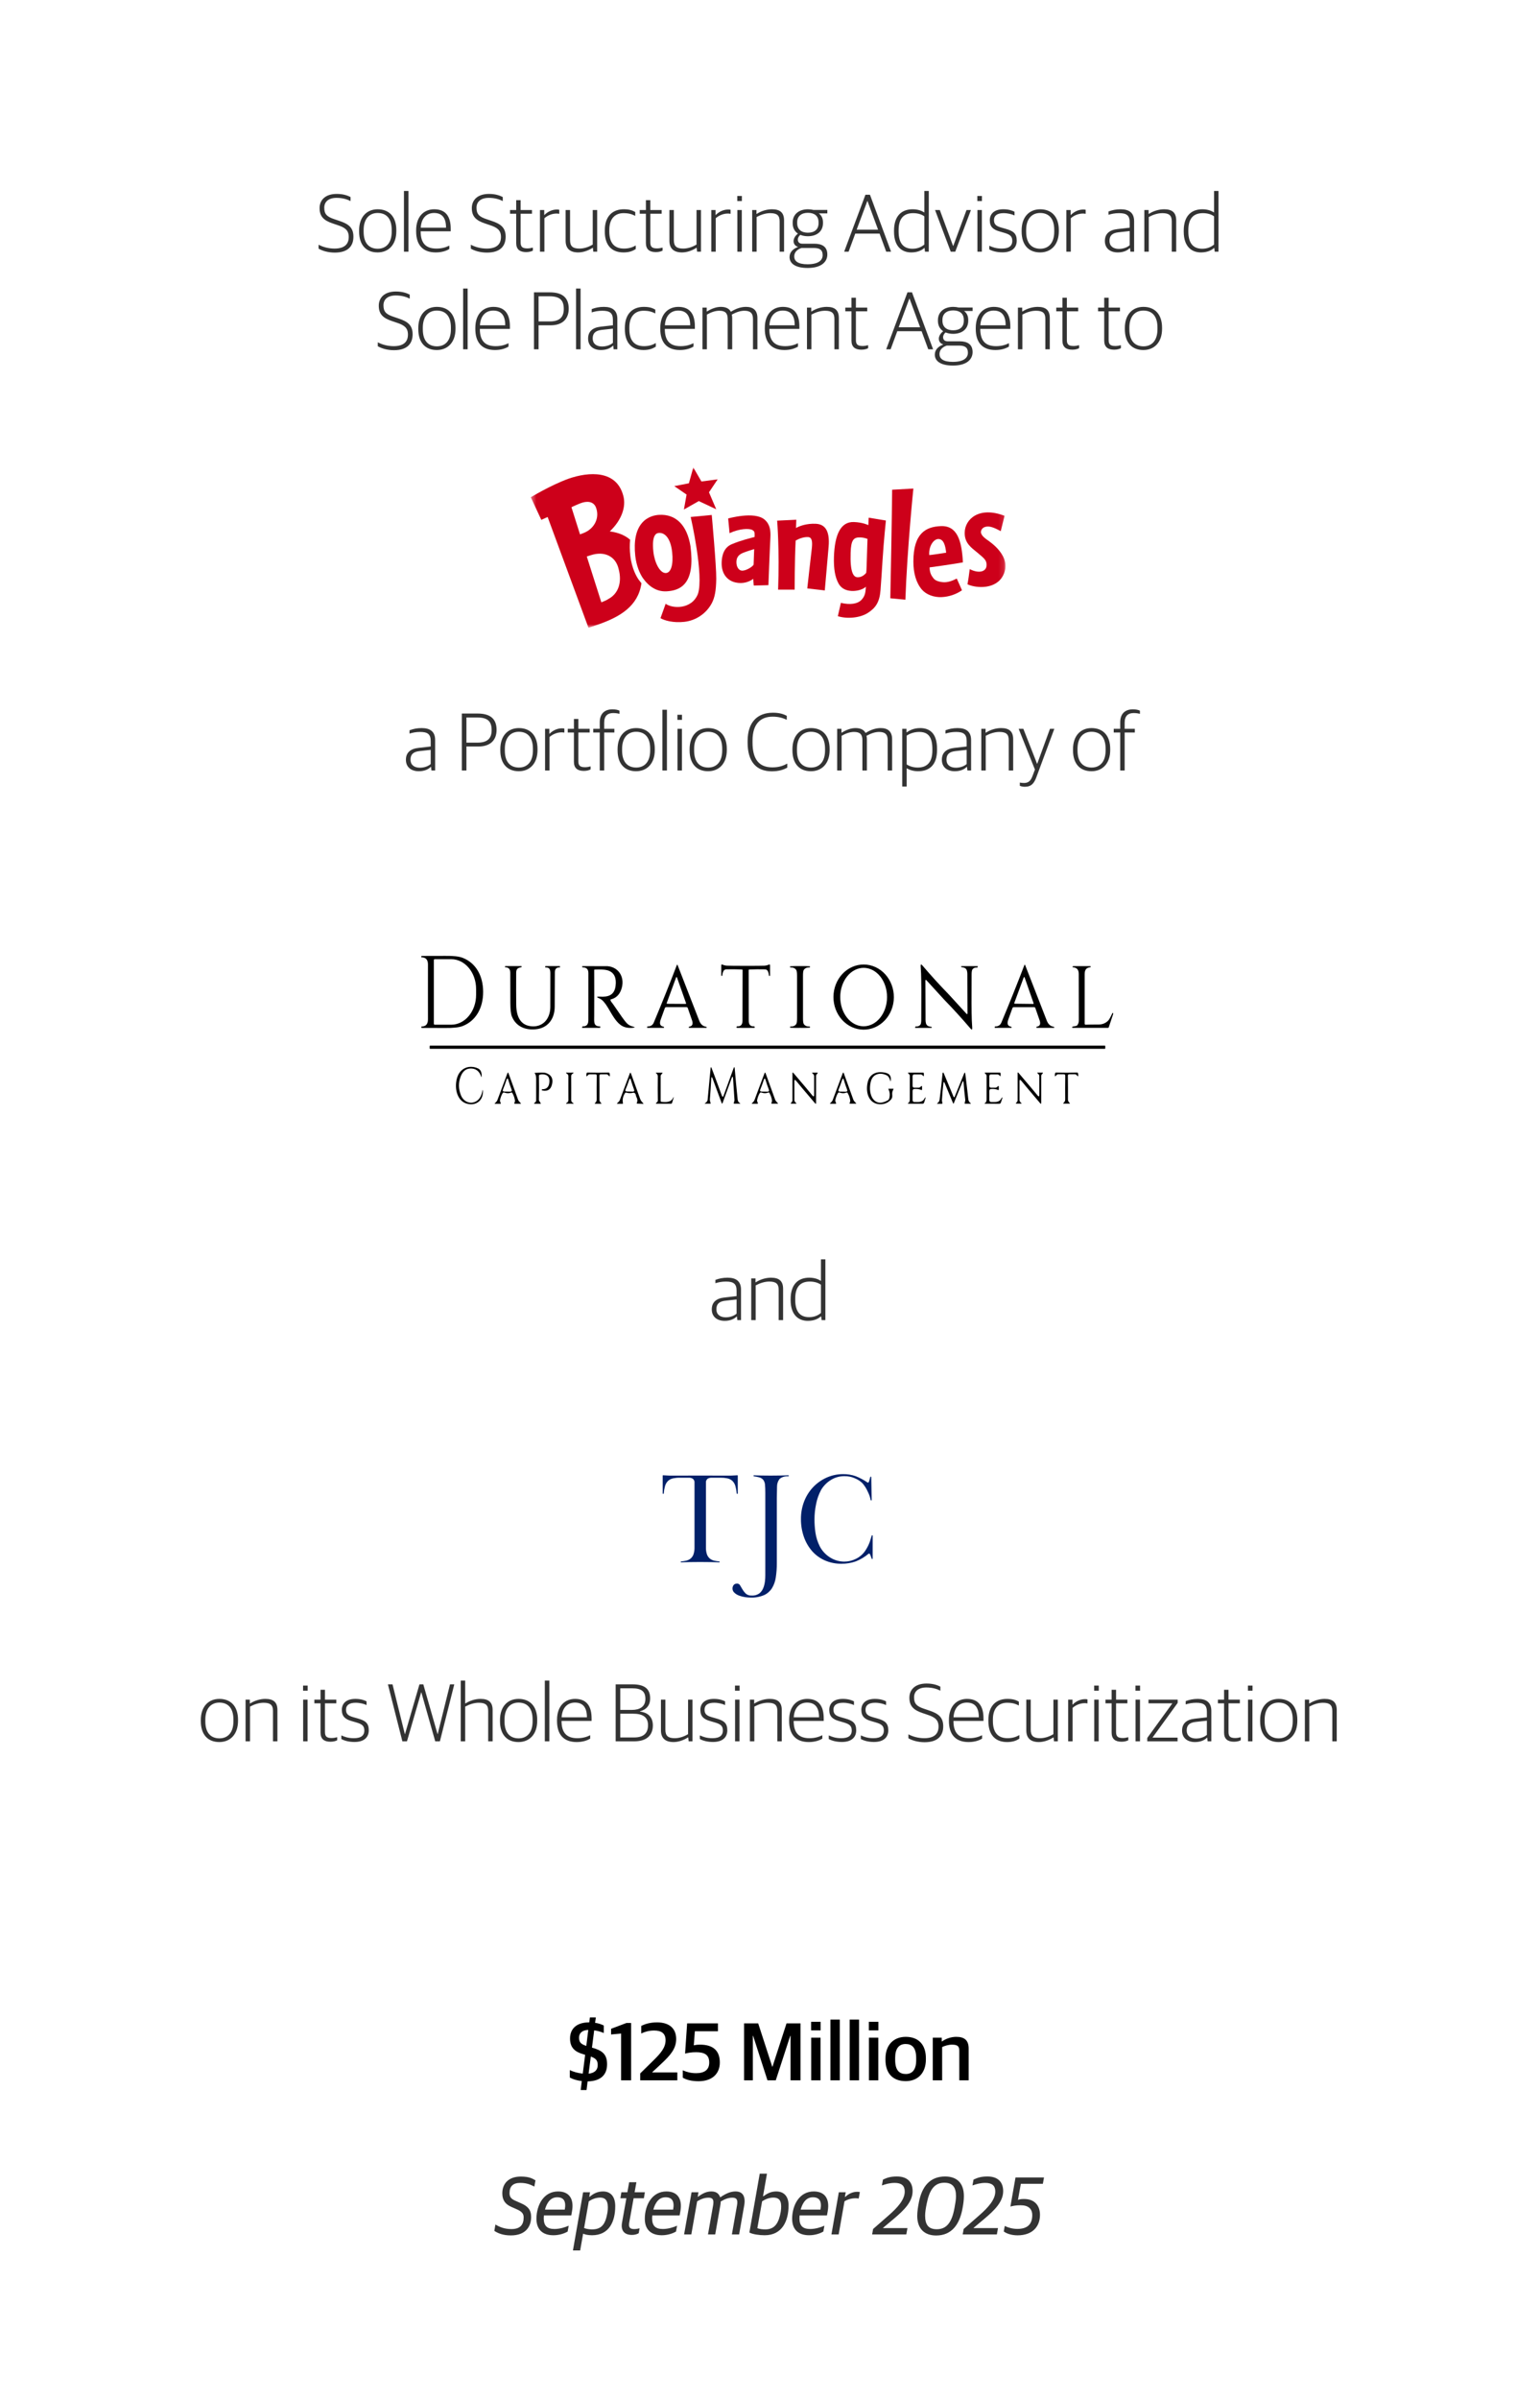<svg width="300" height="467" viewBox="0 0 300 467" fill="none" xmlns="http://www.w3.org/2000/svg">
<rect width="300" height="467" fill="white"/>
<path d="M99.515 435.192C97.931 435.192 96.971 434.744 96.299 434.312L96.507 433.08C97.307 433.544 98.251 433.96 99.627 433.96C101.307 433.96 102.011 433.16 102.011 431.688C102.011 431 101.707 430.568 100.699 430.12L99.611 429.64C98.459 429.128 97.851 428.36 97.851 427C97.851 425.08 99.099 423.736 101.467 423.736C103.099 423.736 103.739 424.136 104.315 424.472L104.091 425.688C103.467 425.368 102.715 424.968 101.339 424.968C99.979 424.968 99.259 425.592 99.259 426.952C99.259 427.656 99.531 428.072 100.379 428.44L101.467 428.92C102.795 429.496 103.467 430.184 103.467 431.608C103.467 433.4 102.475 435.192 99.515 435.192ZM107.812 435.16C105.652 435.16 104.5 433.992 104.5 431.944C104.5 430.52 104.932 429.176 105.556 428.296C106.292 427.256 107.348 426.632 108.724 426.632C110.804 426.632 111.876 427.992 111.428 430.504L111.284 431.304H105.956C105.94 431.496 105.924 431.672 105.924 431.848C105.924 433.384 106.628 433.944 108.02 433.944C109.028 433.944 110.004 433.64 110.788 433.304L110.58 434.44C110.02 434.776 108.996 435.16 107.812 435.16ZM106.676 428.92C106.468 429.256 106.292 429.704 106.164 430.168H110.02C110.324 428.504 109.796 427.768 108.548 427.768C107.716 427.768 107.108 428.184 106.676 428.92ZM111.611 438.12L113.595 426.792H114.939L114.795 427.672H114.875C115.547 427.096 116.347 426.632 117.483 426.632C118.907 426.632 119.851 427.576 119.851 429.496C119.851 432.504 118.667 435.16 115.323 435.16C114.603 435.16 113.995 435.032 113.595 434.856L113.019 438.12H111.611ZM115.323 434.024C117.307 434.024 117.963 432.872 118.331 430.744C118.395 430.376 118.411 429.976 118.411 429.688C118.395 428.184 117.723 427.832 116.907 427.832C116.059 427.832 115.291 428.168 114.699 428.552L113.787 433.752C114.219 433.944 114.875 434.024 115.323 434.024ZM123.127 435.096C121.479 435.096 120.919 434.104 121.175 432.696L122.023 427.96H120.855L121.047 426.792H122.215L122.567 424.84H123.975L123.623 426.792H125.623L125.431 427.96H123.431L122.583 432.664C122.439 433.512 122.599 433.96 123.527 433.96C123.895 433.96 124.247 433.896 124.599 433.816L124.423 434.76C124.151 434.936 123.687 435.096 123.127 435.096ZM128.922 435.16C126.762 435.16 125.61 433.992 125.61 431.944C125.61 430.52 126.042 429.176 126.666 428.296C127.402 427.256 128.458 426.632 129.834 426.632C131.914 426.632 132.986 427.992 132.538 430.504L132.394 431.304H127.066C127.05 431.496 127.034 431.672 127.034 431.848C127.034 433.384 127.738 433.944 129.13 433.944C130.138 433.944 131.114 433.64 131.898 433.304L131.69 434.44C131.13 434.776 130.106 435.16 128.922 435.16ZM127.786 428.92C127.578 429.256 127.402 429.704 127.274 430.168H131.13C131.434 428.504 130.906 427.768 129.658 427.768C128.826 427.768 128.218 428.184 127.786 428.92ZM133.264 435L134.72 426.792H136.064L135.92 427.656H136C136.864 427.016 137.632 426.632 138.576 426.632C139.6 426.632 140.064 427.128 140.288 427.752H140.352C141.408 427.032 142.32 426.632 143.28 426.632C144.688 426.632 145.056 427.56 145.056 428.552C145.056 428.792 145.024 429.032 144.992 429.256L143.984 435H142.576L143.552 429.464C143.6 429.192 143.632 428.968 143.632 428.76C143.632 428.136 143.376 427.848 142.672 427.848C142 427.848 141.376 428.024 140.4 428.584C140.4 428.808 140.368 429.032 140.336 429.256L139.328 435H137.92L138.896 429.464C138.944 429.192 138.976 428.968 138.976 428.76C138.976 428.136 138.72 427.848 138.016 427.848C137.328 427.848 136.688 428.04 135.808 428.552L134.672 435H133.264ZM148.96 435.16C147.952 435.16 146.64 434.984 145.984 434.632L148 423.176H149.408L148.64 427.56H148.72C149.392 427.096 150.112 426.632 151.216 426.632C152.672 426.632 153.616 427.544 153.616 429.336C153.616 432.328 152.416 435.16 148.96 435.16ZM149.088 434.024C150.992 434.024 151.728 432.696 152.096 430.568C152.16 430.2 152.176 429.8 152.176 429.512C152.16 428.12 151.488 427.832 150.64 427.832C149.824 427.832 149.056 428.168 148.464 428.552L147.536 433.784C147.952 433.96 148.56 434.024 149.088 434.024ZM157.625 435.16C155.465 435.16 154.313 433.992 154.313 431.944C154.313 430.52 154.745 429.176 155.369 428.296C156.105 427.256 157.161 426.632 158.537 426.632C160.617 426.632 161.689 427.992 161.241 430.504L161.097 431.304H155.769C155.753 431.496 155.737 431.672 155.737 431.848C155.737 433.384 156.441 433.944 157.833 433.944C158.841 433.944 159.817 433.64 160.601 433.304L160.393 434.44C159.833 434.776 158.809 435.16 157.625 435.16ZM156.489 428.92C156.281 429.256 156.105 429.704 155.977 430.168H159.833C160.137 428.504 159.609 427.768 158.361 427.768C157.529 427.768 156.921 428.184 156.489 428.92ZM161.967 435L163.407 426.792H164.751L164.591 427.688H164.671C165.295 427.08 166.127 426.696 167.007 426.696C167.215 426.696 167.439 426.728 167.503 426.76L167.279 428.008C167.071 427.976 166.799 427.96 166.655 427.96C165.887 427.96 165.151 428.168 164.511 428.552L163.375 435H161.967ZM169.894 435L170.086 433.944L173.142 431.272C174.87 429.752 176.246 428.232 176.246 426.648C176.246 425.512 175.622 424.968 174.294 424.968C173.318 424.968 172.534 425.208 171.798 425.464L172.006 424.328C172.79 423.96 173.462 423.72 174.726 423.72C176.886 423.72 177.782 424.936 177.782 426.568C177.782 428.648 176.118 430.28 174.102 431.976L172.022 433.72V433.768H176.774L176.55 435H169.894ZM182.362 435.208C180.202 435.208 178.682 433.992 178.682 431.384C178.682 430.584 178.826 429.688 178.986 428.84C179.578 425.592 181.226 423.72 184.106 423.72C186.362 423.72 187.77 424.952 187.77 427.544C187.77 428.376 187.642 429.192 187.498 429.96C186.906 433.192 185.306 435.208 182.362 435.208ZM182.49 433.992C184.442 433.992 185.434 432.6 185.93 429.896C186.09 429.016 186.234 428.264 186.234 427.576C186.234 425.848 185.61 424.936 183.962 424.936C182.01 424.936 181.05 426.344 180.522 429.032C180.346 429.896 180.218 430.664 180.218 431.352C180.218 433.08 180.842 433.992 182.49 433.992ZM187.535 435L187.727 433.944L190.783 431.272C192.511 429.752 193.887 428.232 193.887 426.648C193.887 425.512 193.263 424.968 191.935 424.968C190.959 424.968 190.175 425.208 189.439 425.464L189.647 424.328C190.431 423.96 191.103 423.72 192.367 423.72C194.527 423.72 195.423 424.936 195.423 426.568C195.423 428.648 193.759 430.28 191.743 431.976L189.663 433.72V433.768H194.415L194.191 435H187.535ZM198.209 435.176C197.073 435.176 196.081 434.84 195.537 434.424L195.729 433.352C196.433 433.704 197.297 433.928 198.193 433.928C200.161 433.928 201.089 433 201.089 431.256C201.089 430.008 200.321 429.32 198.817 429.32C197.953 429.32 197.361 429.432 196.833 429.576L197.825 423.912H203.377L203.153 425.144H198.865L198.305 428.28C198.673 428.136 198.977 428.104 199.505 428.104C201.521 428.104 202.593 429.352 202.593 431.192C202.593 433.464 201.153 435.176 198.209 435.176Z" fill="black" fill-opacity="0.8"/>
<path d="M113.126 406.888L113.334 405.144C112.358 405.032 111.574 404.776 110.998 404.456V403.016C111.734 403.352 112.598 403.608 113.526 403.688L113.99 400.04L113.654 399.928C112.006 399.464 111.046 398.664 111.046 396.84C111.046 395.032 112.262 393.72 114.726 393.72H114.79L114.918 392.76H116.07L115.926 393.8C116.678 393.912 117.19 394.12 117.622 394.328V395.784C117.11 395.576 116.502 395.368 115.75 395.272L115.318 398.632C117.286 399.176 118.262 399.896 118.262 401.864C118.262 403.896 117.062 405.16 114.47 405.208L114.262 406.888H113.126ZM112.806 396.664C112.806 397.528 113.062 397.928 114.214 398.296L114.598 395.192C113.446 395.224 112.806 395.784 112.806 396.664ZM116.438 402.04C116.438 401.176 116.134 400.744 115.094 400.376L114.661 403.704C115.894 403.576 116.438 402.936 116.438 402.04ZM120.993 405V395.896L119.041 396.072V394.968L122.049 393.832H122.945V405H120.993ZM124.714 405V403.656L127.226 401.192C128.746 399.704 129.658 398.616 129.658 397.192C129.658 395.864 128.858 395.304 127.418 395.304C126.426 395.304 125.578 395.56 124.922 395.88V394.408C125.706 394.008 126.682 393.72 128.026 393.72C130.394 393.72 131.722 394.92 131.722 396.952C131.722 398.84 130.618 400.12 128.698 401.896L127.066 403.416V403.464H131.946V405H124.714ZM136.097 405.176C134.673 405.176 133.697 404.888 133.009 404.488V403.048C133.745 403.384 134.593 403.608 135.601 403.608C137.201 403.608 138.161 402.984 138.161 401.528C138.161 400.04 137.265 399.528 135.601 399.528C134.737 399.528 134.017 399.64 133.457 399.8L133.857 393.912H139.857V395.448H135.361L135.153 398.184C135.505 398.104 135.841 398.056 136.385 398.056C138.817 398.056 140.225 399.144 140.225 401.528C140.225 403.752 138.689 405.176 136.097 405.176ZM144.948 405V393.912H147.7L150.436 402.344H150.484L153.22 393.912H155.94V405H154.004V396.344H153.94L151.124 405H149.508L146.708 396.328H146.66V405H144.948ZM158.007 395.272V393.608H159.863V395.272H158.007ZM158.023 405V396.696H159.847V405H158.023ZM161.773 405V393.176H163.597V405H161.773ZM165.523 405V393.176H167.347V405H165.523ZM169.257 395.272V393.608H171.113V395.272H169.257ZM169.273 405V396.696H171.097V405H169.273ZM176.431 405.16C173.919 405.16 172.495 403.624 172.495 401.016V400.76C172.495 398.088 174.111 396.536 176.447 396.536C178.927 396.536 180.367 398.056 180.367 400.696V400.936C180.367 403.624 178.751 405.16 176.431 405.16ZM176.463 403.768C177.727 403.768 178.479 402.904 178.479 401.096V400.68C178.479 398.52 177.567 397.928 176.415 397.928C175.119 397.928 174.383 398.824 174.383 400.616V401.016C174.383 403.176 175.295 403.768 176.463 403.768ZM181.709 405V396.696H183.453V397.416H183.533C184.237 396.904 185.261 396.536 186.285 396.536C187.885 396.536 188.701 397.208 188.701 398.824V405H186.877V399.272C186.877 398.408 186.589 398.056 185.437 398.056C184.797 398.056 184.045 398.28 183.533 398.52V405H181.709Z" fill="black"/>
<path d="M65.217 49.176C63.889 49.176 62.785 48.824 62.065 48.408V47.64C62.897 48.088 64.001 48.392 65.169 48.392C67.105 48.392 67.937 47.528 67.937 46.136C67.937 44.792 67.169 44.28 65.745 43.816L64.849 43.512C63.105 42.936 62.257 42.168 62.257 40.52C62.257 38.936 63.377 37.752 65.601 37.752C66.865 37.752 67.697 38.056 68.289 38.36V39.144C67.681 38.824 66.769 38.52 65.569 38.52C63.969 38.52 63.169 39.304 63.169 40.44C63.169 41.672 63.665 42.2 65.201 42.696L66.097 43C67.777 43.56 68.849 44.232 68.849 46.072C68.849 47.944 67.761 49.176 65.217 49.176ZM73.557 49.144C71.365 49.144 69.957 47.736 69.957 45.08V44.856C69.957 42.2 71.477 40.744 73.573 40.744C75.765 40.744 77.205 42.152 77.205 44.808V45.016C77.205 47.672 75.669 49.144 73.557 49.144ZM73.589 48.424C75.205 48.424 76.309 47.304 76.309 45.096V44.776C76.309 42.376 75.125 41.464 73.557 41.464C71.941 41.464 70.837 42.616 70.837 44.776V45.112C70.837 47.48 72.021 48.424 73.589 48.424ZM78.688 49V37.176H79.568V49H78.688ZM84.89 49.144C82.346 49.144 81.066 47.656 81.066 45.048V44.856C81.066 42.04 82.682 40.744 84.586 40.744C86.794 40.744 87.802 42.104 87.802 44.536V45.032H81.946C81.946 47.368 82.97 48.392 85.018 48.392C86.106 48.392 86.874 48.136 87.53 47.816V48.472C87.034 48.792 86.138 49.144 84.89 49.144ZM84.554 41.464C83.274 41.464 82.09 42.264 81.962 44.328H86.89C86.89 42.424 86.138 41.464 84.554 41.464ZM94.873 49.176C93.545 49.176 92.441 48.824 91.721 48.408V47.64C92.553 48.088 93.657 48.392 94.825 48.392C96.761 48.392 97.593 47.528 97.593 46.136C97.593 44.792 96.825 44.28 95.401 43.816L94.505 43.512C92.761 42.936 91.913 42.168 91.913 40.52C91.913 38.936 93.033 37.752 95.257 37.752C96.521 37.752 97.353 38.056 97.945 38.36V39.144C97.337 38.824 96.425 38.52 95.225 38.52C93.625 38.52 92.825 39.304 92.825 40.44C92.825 41.672 93.321 42.2 94.857 42.696L95.753 43C97.433 43.56 98.505 44.232 98.505 46.072C98.505 47.944 97.417 49.176 94.873 49.176ZM102.495 49.08C101.263 49.08 100.559 48.552 100.559 47.304V41.608H99.359V40.888H100.559V38.968H101.423V40.888H103.631V41.608H101.423V47.176C101.423 48.008 101.711 48.36 102.719 48.36C103.071 48.36 103.471 48.296 103.807 48.2V48.792C103.519 48.936 103.119 49.08 102.495 49.08ZM105.188 49V40.888H106.02V41.848H106.068C106.564 41.32 107.46 40.792 108.468 40.792C108.644 40.792 108.852 40.808 108.948 40.84V41.624C108.772 41.592 108.548 41.576 108.404 41.576C107.492 41.576 106.628 41.976 106.052 42.488V49H105.188ZM112.635 49.144C111.083 49.144 110.187 48.424 110.187 46.872V40.888H111.051V46.744C111.051 47.944 111.579 48.392 112.875 48.392C113.771 48.392 114.667 48.088 115.467 47.608V40.888H116.331V49H115.579L115.499 48.248H115.451C114.587 48.792 113.595 49.144 112.635 49.144ZM121.464 49.144C119.096 49.144 117.816 47.672 117.816 45.064V44.856C117.816 41.992 119.432 40.744 121.512 40.744C122.552 40.744 123.176 40.936 123.752 41.288V42.024C123.064 41.688 122.504 41.496 121.448 41.496C119.864 41.496 118.696 42.52 118.696 44.728V45.048C118.696 47.224 119.608 48.392 121.56 48.392C122.696 48.392 123.4 48.04 123.848 47.784V48.488C123.32 48.824 122.648 49.144 121.464 49.144ZM127.76 49.08C126.528 49.08 125.824 48.552 125.824 47.304V41.608H124.624V40.888H125.824V38.968H126.688V40.888H128.896V41.608H126.688V47.176C126.688 48.008 126.976 48.36 127.984 48.36C128.336 48.36 128.736 48.296 129.072 48.2V48.792C128.784 48.936 128.384 49.08 127.76 49.08ZM132.853 49.144C131.301 49.144 130.405 48.424 130.405 46.872V40.888H131.269V46.744C131.269 47.944 131.797 48.392 133.093 48.392C133.989 48.392 134.885 48.088 135.685 47.608V40.888H136.549V49H135.797L135.717 48.248H135.669C134.805 48.792 133.813 49.144 132.853 49.144ZM138.563 49V40.888H139.395V41.848H139.443C139.939 41.32 140.835 40.792 141.843 40.792C142.019 40.792 142.227 40.808 142.323 40.84V41.624C142.147 41.592 141.923 41.576 141.779 41.576C140.867 41.576 140.003 41.976 139.427 42.488V49H138.563ZM143.642 49V40.888H144.506V49H143.642ZM143.626 39.144V38.152H144.522V39.144H143.626ZM146.531 49V40.888H147.363V41.64H147.411C148.275 41.08 149.363 40.744 150.387 40.744C151.939 40.744 152.739 41.368 152.739 42.92V49H151.875V43.096C151.875 41.944 151.379 41.496 150.035 41.496C149.155 41.496 148.211 41.8 147.395 42.248V49H146.531ZM157.345 52.168C154.849 52.168 153.809 51.24 153.809 50.04C153.809 49.064 154.529 48.424 155.425 48.088V48.04C154.977 47.928 154.593 47.528 154.593 46.952C154.593 46.44 154.897 45.912 155.441 45.48C154.817 45.064 154.417 44.392 154.417 43.464V43.32C154.417 41.704 155.665 40.744 157.393 40.744C157.777 40.744 158.129 40.792 158.465 40.872H161.169V41.544H159.505C160.033 41.928 160.321 42.504 160.321 43.288V43.432C160.321 45.112 159.057 45.992 157.377 45.992C156.833 45.992 156.337 45.896 155.905 45.72C155.633 45.944 155.425 46.28 155.425 46.648C155.425 47.144 155.729 47.448 156.321 47.448H158.657C160.097 47.448 161.169 47.992 161.169 49.544C161.169 50.936 160.065 52.168 157.345 52.168ZM157.313 51.448C159.473 51.448 160.257 50.648 160.257 49.672C160.257 48.632 159.665 48.28 158.529 48.28H156.129C155.329 48.552 154.721 49.08 154.721 49.928C154.721 50.808 155.409 51.448 157.313 51.448ZM157.377 45.304C158.657 45.304 159.457 44.68 159.457 43.464V43.272C159.457 42.008 158.625 41.432 157.377 41.432C156.113 41.432 155.297 42.088 155.297 43.256V43.448C155.297 44.68 156.145 45.304 157.377 45.304ZM164.448 49L168.592 37.912H169.472L173.584 49H172.64L171.344 45.48H166.608L165.312 49H164.448ZM168.96 39.128L166.88 44.712H171.056L168.992 39.128H168.96ZM177.504 49.144C175.792 49.144 174.16 48.104 174.16 45.096V44.92C174.16 41.992 175.68 40.744 177.776 40.744C178.848 40.744 179.568 41.048 180.064 41.368V37.176H180.928V49H180.192L180.112 48.28H180.064C179.488 48.776 178.688 49.144 177.504 49.144ZM177.76 48.424C178.816 48.424 179.552 48.04 180.064 47.608V42.12C179.6 41.752 178.816 41.496 177.888 41.496C176.176 41.496 175.056 42.392 175.056 44.808V45.064C175.056 47.544 176.16 48.424 177.76 48.424ZM185.21 49L182.154 40.888H183.082L185.658 47.864H185.706L188.282 40.888H189.146L186.09 49H185.21ZM190.407 49V40.888H191.271V49H190.407ZM190.391 39.144V38.152H191.287V39.144H190.391ZM195.281 49.128C194.193 49.128 193.329 48.888 192.721 48.552V47.848C193.377 48.136 194.033 48.392 195.185 48.392C196.657 48.392 197.201 47.784 197.201 46.92C197.201 45.992 196.769 45.656 195.617 45.32L194.737 45.064C193.537 44.728 192.817 44.2 192.817 42.888C192.817 41.624 193.681 40.744 195.457 40.744C196.497 40.744 197.185 40.984 197.633 41.224V41.944C197.137 41.704 196.337 41.496 195.505 41.496C194.257 41.496 193.633 41.976 193.633 42.824C193.633 43.656 194.017 44.008 195.025 44.296L195.921 44.552C197.393 44.968 198.065 45.448 198.065 46.856C198.065 48.232 197.137 49.128 195.281 49.128ZM202.619 49.144C200.427 49.144 199.019 47.736 199.019 45.08V44.856C199.019 42.2 200.539 40.744 202.635 40.744C204.827 40.744 206.267 42.152 206.267 44.808V45.016C206.267 47.672 204.731 49.144 202.619 49.144ZM202.651 48.424C204.267 48.424 205.371 47.304 205.371 45.096V44.776C205.371 42.376 204.187 41.464 202.619 41.464C201.003 41.464 199.899 42.616 199.899 44.776V45.112C199.899 47.48 201.083 48.424 202.651 48.424ZM207.735 49V40.888H208.567V41.848H208.615C209.111 41.32 210.007 40.792 211.015 40.792C211.191 40.792 211.399 40.808 211.495 40.84V41.624C211.319 41.592 211.095 41.576 210.951 41.576C210.039 41.576 209.175 41.976 208.599 42.488V49H207.735ZM217.749 49.144C216.261 49.144 215.237 48.344 215.237 46.92C215.237 45.528 216.101 44.776 217.685 44.6L220.069 44.328V43.272C220.069 41.912 219.445 41.496 217.989 41.496C217.189 41.496 216.517 41.64 215.941 41.816V41.176C216.645 40.904 217.397 40.744 218.309 40.744C219.989 40.744 220.933 41.448 220.933 43.08V49H220.213L220.133 48.296H220.085C219.685 48.712 218.933 49.144 217.749 49.144ZM217.957 48.456C218.885 48.456 219.653 48.12 220.069 47.736V44.984L217.909 45.224C216.693 45.352 216.133 45.848 216.133 46.888C216.133 47.896 216.837 48.456 217.957 48.456ZM222.922 49V40.888H223.754V41.64H223.802C224.666 41.08 225.754 40.744 226.778 40.744C228.33 40.744 229.13 41.368 229.13 42.92V49H228.266V43.096C228.266 41.944 227.77 41.496 226.426 41.496C225.546 41.496 224.602 41.8 223.786 42.248V49H222.922ZM233.942 49.144C232.23 49.144 230.598 48.104 230.598 45.096V44.92C230.598 41.992 232.118 40.744 234.214 40.744C235.286 40.744 236.006 41.048 236.502 41.368V37.176H237.366V49H236.63L236.55 48.28H236.502C235.926 48.776 235.126 49.144 233.942 49.144ZM234.198 48.424C235.254 48.424 235.99 48.04 236.502 47.608V42.12C236.038 41.752 235.254 41.496 234.326 41.496C232.614 41.496 231.494 42.392 231.494 44.808V45.064C231.494 47.544 232.598 48.424 234.198 48.424ZM76.748 68.176C75.42 68.176 74.316 67.824 73.596 67.408V66.64C74.428 67.088 75.532 67.392 76.7 67.392C78.636 67.392 79.468 66.528 79.468 65.136C79.468 63.792 78.7 63.28 77.276 62.816L76.38 62.512C74.636 61.936 73.788 61.168 73.788 59.52C73.788 57.936 74.908 56.752 77.132 56.752C78.396 56.752 79.228 57.056 79.82 57.36V58.144C79.212 57.824 78.3 57.52 77.1 57.52C75.5 57.52 74.7 58.304 74.7 59.44C74.7 60.672 75.196 61.2 76.732 61.696L77.628 62C79.308 62.56 80.38 63.232 80.38 65.072C80.38 66.944 79.292 68.176 76.748 68.176ZM85.088 68.144C82.896 68.144 81.488 66.736 81.488 64.08V63.856C81.488 61.2 83.008 59.744 85.104 59.744C87.296 59.744 88.736 61.152 88.736 63.808V64.016C88.736 66.672 87.2 68.144 85.088 68.144ZM85.12 67.424C86.736 67.424 87.84 66.304 87.84 64.096V63.776C87.84 61.376 86.656 60.464 85.088 60.464C83.472 60.464 82.368 61.616 82.368 63.776V64.112C82.368 66.48 83.552 67.424 85.12 67.424ZM90.219 68V56.176H91.099V68H90.219ZM96.421 68.144C93.877 68.144 92.597 66.656 92.597 64.048V63.856C92.597 61.04 94.213 59.744 96.117 59.744C98.325 59.744 99.333 61.104 99.333 63.536V64.032H93.477C93.477 66.368 94.501 67.392 96.549 67.392C97.637 67.392 98.405 67.136 99.061 66.816V67.472C98.565 67.792 97.669 68.144 96.421 68.144ZM96.085 60.464C94.805 60.464 93.621 61.264 93.493 63.328H98.421C98.421 61.424 97.669 60.464 96.085 60.464ZM104.02 68V56.912H107.092C109.716 56.912 110.788 58.08 110.788 60.096C110.788 62.176 109.476 63.328 107.284 63.328H104.916V68H104.02ZM104.916 62.576H107.108C109.012 62.576 109.828 61.744 109.828 60.16C109.828 58.496 109.14 57.68 107.012 57.68H104.916V62.576ZM112.219 68V56.176H113.099V68H112.219ZM117.077 68.144C115.589 68.144 114.565 67.344 114.565 65.92C114.565 64.528 115.429 63.776 117.013 63.6L119.397 63.328V62.272C119.397 60.912 118.773 60.496 117.317 60.496C116.517 60.496 115.845 60.64 115.269 60.816V60.176C115.973 59.904 116.725 59.744 117.637 59.744C119.317 59.744 120.261 60.448 120.261 62.08V68H119.541L119.461 67.296H119.413C119.013 67.712 118.261 68.144 117.077 68.144ZM117.285 67.456C118.213 67.456 118.981 67.12 119.397 66.736V63.984L117.237 64.224C116.021 64.352 115.461 64.848 115.461 65.888C115.461 66.896 116.165 67.456 117.285 67.456ZM125.37 68.144C123.002 68.144 121.722 66.672 121.722 64.064V63.856C121.722 60.992 123.338 59.744 125.418 59.744C126.458 59.744 127.082 59.936 127.658 60.288V61.024C126.97 60.688 126.41 60.496 125.354 60.496C123.77 60.496 122.602 61.52 122.602 63.728V64.048C122.602 66.224 123.514 67.392 125.466 67.392C126.602 67.392 127.306 67.04 127.754 66.784V67.488C127.226 67.824 126.554 68.144 125.37 68.144ZM132.452 68.144C129.908 68.144 128.628 66.656 128.628 64.048V63.856C128.628 61.04 130.244 59.744 132.148 59.744C134.356 59.744 135.364 61.104 135.364 63.536V64.032H129.508C129.508 66.368 130.532 67.392 132.58 67.392C133.668 67.392 134.436 67.136 135.092 66.816V67.472C134.596 67.792 133.7 68.144 132.452 68.144ZM132.116 60.464C130.836 60.464 129.652 61.264 129.524 63.328H134.452C134.452 61.424 133.7 60.464 132.116 60.464ZM136.844 68V59.888H137.676V60.64H137.724C138.588 60.096 139.516 59.744 140.428 59.744C141.356 59.744 142.028 60.048 142.364 60.672H142.412C143.452 60.032 144.412 59.744 145.324 59.744C146.684 59.744 147.548 60.368 147.548 61.92V68H146.684V62.096C146.684 60.944 146.14 60.496 145.004 60.496C144.268 60.496 143.468 60.752 142.556 61.248C142.604 61.456 142.636 61.664 142.636 61.92V68H141.756V62.096C141.756 60.944 141.26 60.496 140.124 60.496C139.324 60.496 138.524 60.784 137.708 61.248V68H136.844ZM152.812 68.144C150.268 68.144 148.988 66.656 148.988 64.048V63.856C148.988 61.04 150.604 59.744 152.508 59.744C154.716 59.744 155.724 61.104 155.724 63.536V64.032H149.868C149.868 66.368 150.892 67.392 152.94 67.392C154.028 67.392 154.796 67.136 155.452 66.816V67.472C154.956 67.792 154.06 68.144 152.812 68.144ZM152.476 60.464C151.196 60.464 150.012 61.264 149.884 63.328H154.812C154.812 61.424 154.06 60.464 152.476 60.464ZM157.203 68V59.888H158.035V60.64H158.083C158.947 60.08 160.035 59.744 161.059 59.744C162.611 59.744 163.411 60.368 163.411 61.92V68H162.547V62.096C162.547 60.944 162.051 60.496 160.707 60.496C159.827 60.496 158.883 60.8 158.067 61.248V68H157.203ZM167.807 68.08C166.575 68.08 165.871 67.552 165.871 66.304V60.608H164.671V59.888H165.871V57.968H166.735V59.888H168.943V60.608H166.735V66.176C166.735 67.008 167.023 67.36 168.031 67.36C168.383 67.36 168.783 67.296 169.119 67.2V67.792C168.831 67.936 168.431 68.08 167.807 68.08ZM172.636 68L176.78 56.912H177.66L181.772 68H180.828L179.532 64.48H174.796L173.5 68H172.636ZM177.148 58.128L175.068 63.712H179.244L177.18 58.128H177.148ZM185.642 71.168C183.146 71.168 182.106 70.24 182.106 69.04C182.106 68.064 182.826 67.424 183.722 67.088V67.04C183.274 66.928 182.89 66.528 182.89 65.952C182.89 65.44 183.194 64.912 183.738 64.48C183.114 64.064 182.714 63.392 182.714 62.464V62.32C182.714 60.704 183.962 59.744 185.69 59.744C186.074 59.744 186.426 59.792 186.762 59.872H189.466V60.544H187.802C188.33 60.928 188.618 61.504 188.618 62.288V62.432C188.618 64.112 187.354 64.992 185.674 64.992C185.13 64.992 184.634 64.896 184.202 64.72C183.93 64.944 183.722 65.28 183.722 65.648C183.722 66.144 184.026 66.448 184.618 66.448H186.954C188.394 66.448 189.466 66.992 189.466 68.544C189.466 69.936 188.362 71.168 185.642 71.168ZM185.61 70.448C187.77 70.448 188.554 69.648 188.554 68.672C188.554 67.632 187.962 67.28 186.826 67.28H184.426C183.626 67.552 183.018 68.08 183.018 68.928C183.018 69.808 183.706 70.448 185.61 70.448ZM185.674 64.304C186.954 64.304 187.754 63.68 187.754 62.464V62.272C187.754 61.008 186.922 60.432 185.674 60.432C184.41 60.432 183.594 61.088 183.594 62.256V62.448C183.594 63.68 184.442 64.304 185.674 64.304ZM193.906 68.144C191.362 68.144 190.082 66.656 190.082 64.048V63.856C190.082 61.04 191.698 59.744 193.602 59.744C195.81 59.744 196.818 61.104 196.818 63.536V64.032H190.962C190.962 66.368 191.986 67.392 194.034 67.392C195.122 67.392 195.89 67.136 196.546 66.816V67.472C196.05 67.792 195.154 68.144 193.906 68.144ZM193.57 60.464C192.29 60.464 191.106 61.264 190.978 63.328H195.906C195.906 61.424 195.154 60.464 193.57 60.464ZM198.297 68V59.888H199.129V60.64H199.177C200.041 60.08 201.129 59.744 202.153 59.744C203.705 59.744 204.505 60.368 204.505 61.92V68H203.641V62.096C203.641 60.944 203.145 60.496 201.801 60.496C200.921 60.496 199.977 60.8 199.161 61.248V68H198.297ZM208.901 68.08C207.669 68.08 206.965 67.552 206.965 66.304V60.608H205.765V59.888H206.965V57.968H207.829V59.888H210.037V60.608H207.829V66.176C207.829 67.008 208.117 67.36 209.125 67.36C209.477 67.36 209.877 67.296 210.213 67.2V67.792C209.925 67.936 209.525 68.08 208.901 68.08ZM217.042 68.08C215.81 68.08 215.106 67.552 215.106 66.304V60.608H213.906V59.888H215.106V57.968H215.97V59.888H218.178V60.608H215.97V66.176C215.97 67.008 216.258 67.36 217.266 67.36C217.618 67.36 218.018 67.296 218.354 67.2V67.792C218.066 67.936 217.666 68.08 217.042 68.08ZM222.728 68.144C220.536 68.144 219.128 66.736 219.128 64.08V63.856C219.128 61.2 220.648 59.744 222.744 59.744C224.936 59.744 226.376 61.152 226.376 63.808V64.016C226.376 66.672 224.84 68.144 222.728 68.144ZM222.76 67.424C224.376 67.424 225.48 66.304 225.48 64.096V63.776C225.48 61.376 224.296 60.464 222.728 60.464C221.112 60.464 220.008 61.616 220.008 63.776V64.112C220.008 66.48 221.192 67.424 222.76 67.424Z" fill="black" fill-opacity="0.8"/>
<path d="M141.171 257.144C139.683 257.144 138.659 256.344 138.659 254.92C138.659 253.528 139.523 252.776 141.107 252.6L143.491 252.328V251.272C143.491 249.912 142.867 249.496 141.411 249.496C140.611 249.496 139.939 249.64 139.363 249.816V249.176C140.067 248.904 140.819 248.744 141.731 248.744C143.411 248.744 144.355 249.448 144.355 251.08V257H143.635L143.555 256.296H143.507C143.107 256.712 142.355 257.144 141.171 257.144ZM141.379 256.456C142.307 256.456 143.075 256.12 143.491 255.736V252.984L141.331 253.224C140.115 253.352 139.555 253.848 139.555 254.888C139.555 255.896 140.259 256.456 141.379 256.456ZM146.344 257V248.888H147.176V249.64H147.224C148.088 249.08 149.176 248.744 150.2 248.744C151.752 248.744 152.552 249.368 152.552 250.92V257H151.688V251.096C151.688 249.944 151.192 249.496 149.848 249.496C148.968 249.496 148.024 249.8 147.208 250.248V257H146.344ZM157.364 257.144C155.652 257.144 154.02 256.104 154.02 253.096V252.92C154.02 249.992 155.54 248.744 157.636 248.744C158.708 248.744 159.428 249.048 159.924 249.368V245.176H160.788V257H160.052L159.972 256.28H159.924C159.348 256.776 158.548 257.144 157.364 257.144ZM157.62 256.424C158.676 256.424 159.412 256.04 159.924 255.608V250.12C159.46 249.752 158.676 249.496 157.748 249.496C156.036 249.496 154.916 250.392 154.916 252.808V253.064C154.916 255.544 156.02 256.424 157.62 256.424Z" fill="black" fill-opacity="0.8"/>
<path d="M42.721 339.144C40.529 339.144 39.121 337.736 39.121 335.08V334.856C39.121 332.2 40.641 330.744 42.737 330.744C44.929 330.744 46.369 332.152 46.369 334.808V335.016C46.369 337.672 44.833 339.144 42.721 339.144ZM42.753 338.424C44.369 338.424 45.473 337.304 45.473 335.096V334.776C45.473 332.376 44.289 331.464 42.721 331.464C41.105 331.464 40.001 332.616 40.001 334.776V335.112C40.001 337.48 41.185 338.424 42.753 338.424ZM47.836 339V330.888H48.668V331.64H48.716C49.58 331.08 50.668 330.744 51.692 330.744C53.244 330.744 54.044 331.368 54.044 332.92V339H53.18V333.096C53.18 331.944 52.684 331.496 51.34 331.496C50.46 331.496 49.516 331.8 48.7 332.248V339H47.836ZM59.056 339V330.888H59.92V339H59.056ZM59.04 329.144V328.152H59.936V329.144H59.04ZM64.377 339.08C63.145 339.08 62.441 338.552 62.441 337.304V331.608H61.242V330.888H62.441V328.968H63.306V330.888H65.513V331.608H63.306V337.176C63.306 338.008 63.593 338.36 64.602 338.36C64.954 338.36 65.353 338.296 65.689 338.2V338.792C65.401 338.936 65.001 339.08 64.377 339.08ZM69.055 339.128C67.966 339.128 67.103 338.888 66.495 338.552V337.848C67.15 338.136 67.806 338.392 68.959 338.392C70.43 338.392 70.975 337.784 70.975 336.92C70.975 335.992 70.543 335.656 69.391 335.32L68.51 335.064C67.311 334.728 66.591 334.2 66.591 332.888C66.591 331.624 67.454 330.744 69.231 330.744C70.27 330.744 70.959 330.984 71.406 331.224V331.944C70.91 331.704 70.111 331.496 69.278 331.496C68.031 331.496 67.406 331.976 67.406 332.824C67.406 333.656 67.79 334.008 68.799 334.296L69.695 334.552C71.166 334.968 71.838 335.448 71.838 336.856C71.838 338.232 70.91 339.128 69.055 339.128ZM78.384 339L75.568 327.912H76.464L78.864 337.592H78.896L81.712 327.912H82.464L85.232 337.592H85.264L87.664 327.912H88.496L85.696 339H84.784L82.08 329.464H82.048L79.28 339H78.384ZM89.758 339V327.176H90.622V331.624H90.686C91.518 331.08 92.59 330.744 93.614 330.744C95.166 330.744 95.966 331.368 95.966 332.92V339H95.102V333.096C95.102 331.944 94.606 331.496 93.262 331.496C92.382 331.496 91.438 331.8 90.622 332.248V339H89.758ZM101.002 339.144C98.81 339.144 97.402 337.736 97.402 335.08V334.856C97.402 332.2 98.922 330.744 101.018 330.744C103.21 330.744 104.65 332.152 104.65 334.808V335.016C104.65 337.672 103.114 339.144 101.002 339.144ZM101.034 338.424C102.65 338.424 103.754 337.304 103.754 335.096V334.776C103.754 332.376 102.57 331.464 101.002 331.464C99.386 331.464 98.282 332.616 98.282 334.776V335.112C98.282 337.48 99.466 338.424 101.034 338.424ZM106.133 339V327.176H107.013V339H106.133ZM112.335 339.144C109.791 339.144 108.511 337.656 108.511 335.048V334.856C108.511 332.04 110.127 330.744 112.031 330.744C114.239 330.744 115.247 332.104 115.247 334.536V335.032H109.391C109.391 337.368 110.415 338.392 112.463 338.392C113.551 338.392 114.319 338.136 114.975 337.816V338.472C114.479 338.792 113.583 339.144 112.335 339.144ZM111.999 331.464C110.719 331.464 109.535 332.264 109.407 334.328H114.335C114.335 332.424 113.583 331.464 111.999 331.464ZM119.934 339V327.912H123.198C125.646 327.912 126.654 328.856 126.654 330.648C126.654 331.992 125.918 332.84 124.67 333.16V333.208C125.998 333.368 127.182 334.088 127.182 335.912C127.182 337.816 125.966 339 123.582 339H119.934ZM120.83 338.248H123.534C125.31 338.248 126.238 337.48 126.238 335.864C126.238 334.232 125.15 333.624 123.31 333.624H120.83V338.248ZM120.83 332.888H123.118C124.606 332.888 125.726 332.28 125.726 330.744C125.726 329.24 124.91 328.68 123.134 328.68H120.83V332.888ZM131.205 339.144C129.653 339.144 128.757 338.424 128.757 336.872V330.888H129.621V336.744C129.621 337.944 130.149 338.392 131.445 338.392C132.341 338.392 133.237 338.088 134.037 337.608V330.888H134.901V339H134.149L134.069 338.248H134.021C133.157 338.792 132.165 339.144 131.205 339.144ZM138.898 339.128C137.81 339.128 136.946 338.888 136.338 338.552V337.848C136.994 338.136 137.65 338.392 138.802 338.392C140.274 338.392 140.818 337.784 140.818 336.92C140.818 335.992 140.386 335.656 139.234 335.32L138.354 335.064C137.154 334.728 136.434 334.2 136.434 332.888C136.434 331.624 137.298 330.744 139.074 330.744C140.114 330.744 140.802 330.984 141.25 331.224V331.944C140.754 331.704 139.954 331.496 139.122 331.496C137.874 331.496 137.25 331.976 137.25 332.824C137.25 333.656 137.634 334.008 138.642 334.296L139.538 334.552C141.01 334.968 141.682 335.448 141.682 336.856C141.682 338.232 140.754 339.128 138.898 339.128ZM143.196 339V330.888H144.06V339H143.196ZM143.18 329.144V328.152H144.076V329.144H143.18ZM146.086 339V330.888H146.918V331.64H146.966C147.83 331.08 148.918 330.744 149.942 330.744C151.494 330.744 152.294 331.368 152.294 332.92V339H151.43V333.096C151.43 331.944 150.934 331.496 149.59 331.496C148.71 331.496 147.766 331.8 146.95 332.248V339H146.086ZM157.554 339.144C155.01 339.144 153.73 337.656 153.73 335.048V334.856C153.73 332.04 155.346 330.744 157.25 330.744C159.458 330.744 160.466 332.104 160.466 334.536V335.032H154.61C154.61 337.368 155.634 338.392 157.682 338.392C158.77 338.392 159.538 338.136 160.194 337.816V338.472C159.698 338.792 158.802 339.144 157.554 339.144ZM157.218 331.464C155.938 331.464 154.754 332.264 154.626 334.328H159.554C159.554 332.424 158.802 331.464 157.218 331.464ZM164.008 339.128C162.92 339.128 162.056 338.888 161.448 338.552V337.848C162.104 338.136 162.76 338.392 163.912 338.392C165.384 338.392 165.928 337.784 165.928 336.92C165.928 335.992 165.496 335.656 164.344 335.32L163.464 335.064C162.264 334.728 161.544 334.2 161.544 332.888C161.544 331.624 162.408 330.744 164.184 330.744C165.224 330.744 165.912 330.984 166.36 331.224V331.944C165.864 331.704 165.064 331.496 164.232 331.496C162.984 331.496 162.36 331.976 162.36 332.824C162.36 333.656 162.744 334.008 163.752 334.296L164.648 334.552C166.12 334.968 166.792 335.448 166.792 336.856C166.792 338.232 165.864 339.128 164.008 339.128ZM170.258 339.128C169.17 339.128 168.306 338.888 167.698 338.552V337.848C168.354 338.136 169.01 338.392 170.162 338.392C171.634 338.392 172.178 337.784 172.178 336.92C172.178 335.992 171.746 335.656 170.594 335.32L169.714 335.064C168.514 334.728 167.794 334.2 167.794 332.888C167.794 331.624 168.658 330.744 170.434 330.744C171.474 330.744 172.162 330.984 172.61 331.224V331.944C172.114 331.704 171.314 331.496 170.482 331.496C169.234 331.496 168.61 331.976 168.61 332.824C168.61 333.656 168.994 334.008 170.002 334.296L170.898 334.552C172.37 334.968 173.042 335.448 173.042 336.856C173.042 338.232 172.114 339.128 170.258 339.128ZM180.115 339.176C178.787 339.176 177.683 338.824 176.963 338.408V337.64C177.795 338.088 178.899 338.392 180.067 338.392C182.003 338.392 182.835 337.528 182.835 336.136C182.835 334.792 182.067 334.28 180.643 333.816L179.747 333.512C178.003 332.936 177.155 332.168 177.155 330.52C177.155 328.936 178.275 327.752 180.499 327.752C181.763 327.752 182.595 328.056 183.187 328.36V329.144C182.579 328.824 181.667 328.52 180.467 328.52C178.867 328.52 178.067 329.304 178.067 330.44C178.067 331.672 178.563 332.2 180.099 332.696L180.995 333C182.675 333.56 183.747 334.232 183.747 336.072C183.747 337.944 182.659 339.176 180.115 339.176ZM188.679 339.144C186.135 339.144 184.855 337.656 184.855 335.048V334.856C184.855 332.04 186.471 330.744 188.375 330.744C190.583 330.744 191.591 332.104 191.591 334.536V335.032H185.735C185.735 337.368 186.759 338.392 188.807 338.392C189.895 338.392 190.663 338.136 191.319 337.816V338.472C190.823 338.792 189.927 339.144 188.679 339.144ZM188.343 331.464C187.063 331.464 185.879 332.264 185.751 334.328H190.679C190.679 332.424 189.927 331.464 188.343 331.464ZM196.191 339.144C193.823 339.144 192.543 337.672 192.543 335.064V334.856C192.543 331.992 194.159 330.744 196.239 330.744C197.279 330.744 197.903 330.936 198.479 331.288V332.024C197.791 331.688 197.231 331.496 196.174 331.496C194.591 331.496 193.423 332.52 193.423 334.728V335.048C193.423 337.224 194.335 338.392 196.286 338.392C197.423 338.392 198.127 338.04 198.575 337.784V338.488C198.047 338.824 197.375 339.144 196.191 339.144ZM202.377 339.144C200.825 339.144 199.929 338.424 199.929 336.872V330.888H200.793V336.744C200.793 337.944 201.321 338.392 202.617 338.392C203.513 338.392 204.409 338.088 205.209 337.608V330.888H206.073V339H205.321L205.241 338.248H205.193C204.329 338.792 203.337 339.144 202.377 339.144ZM208.086 339V330.888H208.918V331.848H208.966C209.462 331.32 210.358 330.792 211.366 330.792C211.542 330.792 211.75 330.808 211.846 330.84V331.624C211.67 331.592 211.446 331.576 211.302 331.576C210.39 331.576 209.526 331.976 208.95 332.488V339H208.086ZM213.165 339V330.888H214.029V339H213.165ZM213.149 329.144V328.152H214.045V329.144H213.149ZM218.487 339.08C217.255 339.08 216.551 338.552 216.551 337.304V331.608H215.351V330.888H216.551V328.968H217.415V330.888H219.623V331.608H217.415V337.176C217.415 338.008 217.703 338.36 218.711 338.36C219.063 338.36 219.463 338.296 219.799 338.2V338.792C219.511 338.936 219.111 339.08 218.487 339.08ZM221.212 339V330.888H222.076V339H221.212ZM221.196 329.144V328.152H222.092V329.144H221.196ZM223.494 339V338.344L228.358 331.64V331.608H223.734V330.888H229.414V331.528L224.534 338.248V338.28H229.398V339H223.494ZM232.788 339.144C231.3 339.144 230.276 338.344 230.276 336.92C230.276 335.528 231.14 334.776 232.724 334.6L235.108 334.328V333.272C235.108 331.912 234.484 331.496 233.028 331.496C232.228 331.496 231.556 331.64 230.98 331.816V331.176C231.684 330.904 232.436 330.744 233.348 330.744C235.028 330.744 235.972 331.448 235.972 333.08V339H235.252L235.172 338.296H235.124C234.724 338.712 233.972 339.144 232.788 339.144ZM232.996 338.456C233.924 338.456 234.692 338.12 235.108 337.736V334.984L232.948 335.224C231.732 335.352 231.172 335.848 231.172 336.888C231.172 337.896 231.876 338.456 232.996 338.456ZM240.393 339.08C239.161 339.08 238.457 338.552 238.457 337.304V331.608H237.257V330.888H238.457V328.968H239.321V330.888H241.529V331.608H239.321V337.176C239.321 338.008 239.609 338.36 240.617 338.36C240.969 338.36 241.369 338.296 241.705 338.2V338.792C241.417 338.936 241.017 339.08 240.393 339.08ZM243.118 339V330.888H243.982V339H243.118ZM243.102 329.144V328.152H243.998V329.144H243.102ZM249.08 339.144C246.888 339.144 245.48 337.736 245.48 335.08V334.856C245.48 332.2 247 330.744 249.096 330.744C251.288 330.744 252.728 332.152 252.728 334.808V335.016C252.728 337.672 251.192 339.144 249.08 339.144ZM249.112 338.424C250.728 338.424 251.832 337.304 251.832 335.096V334.776C251.832 332.376 250.648 331.464 249.08 331.464C247.464 331.464 246.36 332.616 246.36 334.776V335.112C246.36 337.48 247.544 338.424 249.112 338.424ZM254.196 339V330.888H255.028V331.64H255.076C255.94 331.08 257.028 330.744 258.052 330.744C259.604 330.744 260.404 331.368 260.404 332.92V339H259.54V333.096C259.54 331.944 259.044 331.496 257.7 331.496C256.82 331.496 255.876 331.8 255.06 332.248V339H254.196Z" fill="black" fill-opacity="0.8"/>
<path d="M81.585 150.144C80.097 150.144 79.073 149.344 79.073 147.92C79.073 146.528 79.937 145.776 81.521 145.6L83.905 145.328V144.272C83.905 142.912 83.281 142.496 81.825 142.496C81.025 142.496 80.353 142.64 79.777 142.816V142.176C80.481 141.904 81.233 141.744 82.145 141.744C83.825 141.744 84.769 142.448 84.769 144.08V150H84.049L83.969 149.296H83.921C83.521 149.712 82.769 150.144 81.585 150.144ZM81.793 149.456C82.721 149.456 83.489 149.12 83.905 148.736V145.984L81.745 146.224C80.529 146.352 79.969 146.848 79.969 147.888C79.969 148.896 80.673 149.456 81.793 149.456ZM89.966 150V138.912H93.038C95.662 138.912 96.734 140.08 96.734 142.096C96.734 144.176 95.422 145.328 93.23 145.328H90.862V150H89.966ZM90.862 144.576H93.054C94.958 144.576 95.774 143.744 95.774 142.16C95.774 140.496 95.086 139.68 92.958 139.68H90.862V144.576ZM101.064 150.144C98.872 150.144 97.464 148.736 97.464 146.08V145.856C97.464 143.2 98.984 141.744 101.08 141.744C103.272 141.744 104.712 143.152 104.712 145.808V146.016C104.712 148.672 103.176 150.144 101.064 150.144ZM101.096 149.424C102.712 149.424 103.816 148.304 103.816 146.096V145.776C103.816 143.376 102.632 142.464 101.064 142.464C99.448 142.464 98.344 143.616 98.344 145.776V146.112C98.344 148.48 99.528 149.424 101.096 149.424ZM106.18 150V141.888H107.012V142.848H107.06C107.556 142.32 108.452 141.792 109.46 141.792C109.636 141.792 109.844 141.808 109.94 141.84V142.624C109.764 142.592 109.54 142.576 109.396 142.576C108.484 142.576 107.62 142.976 107.044 143.488V150H106.18ZM113.737 150.08C112.505 150.08 111.801 149.552 111.801 148.304V142.608H110.601V141.888H111.801V139.968H112.665V141.888H114.873V142.608H112.665V148.176C112.665 149.008 112.953 149.36 113.961 149.36C114.313 149.36 114.713 149.296 115.049 149.2V149.792C114.761 149.936 114.361 150.08 113.737 150.08ZM116.834 150V142.608H115.57V141.888H116.834V140.624C116.834 138.864 117.858 138.096 119.314 138.096C119.938 138.096 120.37 138.208 120.674 138.352V138.976C120.402 138.896 120.002 138.816 119.458 138.816C118.386 138.816 117.698 139.344 117.698 140.688V141.888H119.682V142.608H117.698V150H116.834ZM123.908 150.144C121.716 150.144 120.308 148.736 120.308 146.08V145.856C120.308 143.2 121.828 141.744 123.924 141.744C126.116 141.744 127.556 143.152 127.556 145.808V146.016C127.556 148.672 126.02 150.144 123.908 150.144ZM123.94 149.424C125.556 149.424 126.66 148.304 126.66 146.096V145.776C126.66 143.376 125.476 142.464 123.908 142.464C122.292 142.464 121.188 143.616 121.188 145.776V146.112C121.188 148.48 122.372 149.424 123.94 149.424ZM129.04 150V138.176H129.92V150H129.04ZM131.962 140.144V139.152H132.858V140.144H131.962ZM131.978 150V141.888H132.842V150H131.978ZM137.939 150.144C135.747 150.144 134.339 148.736 134.339 146.08V145.856C134.339 143.2 135.859 141.744 137.955 141.744C140.147 141.744 141.587 143.152 141.587 145.808V146.016C141.587 148.672 140.051 150.144 137.939 150.144ZM137.971 149.424C139.587 149.424 140.691 148.304 140.691 146.096V145.776C140.691 143.376 139.507 142.464 137.939 142.464C136.323 142.464 135.219 143.616 135.219 145.776V146.112C135.219 148.48 136.403 149.424 137.971 149.424ZM150.343 150.16C147.303 150.16 145.639 148.24 145.639 144.576V144.288C145.639 140.48 147.639 138.752 150.567 138.752C151.815 138.752 152.615 139.008 153.271 139.36V140.128C152.487 139.776 151.687 139.52 150.519 139.52C148.119 139.52 146.599 140.976 146.599 144.144V144.576C146.599 147.68 147.751 149.392 150.455 149.392C151.879 149.392 152.679 149.008 153.367 148.656V149.44C152.711 149.808 151.783 150.16 150.343 150.16ZM157.971 150.144C155.779 150.144 154.371 148.736 154.371 146.08V145.856C154.371 143.2 155.891 141.744 157.987 141.744C160.179 141.744 161.619 143.152 161.619 145.808V146.016C161.619 148.672 160.083 150.144 157.971 150.144ZM158.003 149.424C159.619 149.424 160.723 148.304 160.723 146.096V145.776C160.723 143.376 159.539 142.464 157.971 142.464C156.355 142.464 155.251 143.616 155.251 145.776V146.112C155.251 148.48 156.435 149.424 158.003 149.424ZM163.086 150V141.888H163.918V142.64H163.966C164.83 142.096 165.758 141.744 166.67 141.744C167.598 141.744 168.27 142.048 168.606 142.672H168.654C169.694 142.032 170.654 141.744 171.566 141.744C172.926 141.744 173.79 142.368 173.79 143.92V150H172.926V144.096C172.926 142.944 172.382 142.496 171.246 142.496C170.51 142.496 169.71 142.752 168.798 143.248C168.846 143.456 168.878 143.664 168.878 143.92V150H167.998V144.096C167.998 142.944 167.502 142.496 166.366 142.496C165.566 142.496 164.766 142.784 163.95 143.248V150H163.086ZM175.758 153.12V141.888H176.59V142.576H176.638C177.23 142.144 178.094 141.744 179.246 141.744C181.07 141.744 182.542 142.704 182.542 145.808V145.984C182.542 148.88 181.102 150.144 178.846 150.144C177.854 150.144 177.118 149.856 176.622 149.568V153.12H175.758ZM178.782 149.424C180.542 149.424 181.63 148.464 181.63 146.096V145.84C181.63 143.248 180.654 142.496 179.038 142.496C177.982 142.496 177.118 142.88 176.622 143.216V148.816C177.086 149.136 177.854 149.424 178.782 149.424ZM185.991 150.144C184.503 150.144 183.479 149.344 183.479 147.92C183.479 146.528 184.343 145.776 185.927 145.6L188.311 145.328V144.272C188.311 142.912 187.687 142.496 186.231 142.496C185.431 142.496 184.759 142.64 184.183 142.816V142.176C184.887 141.904 185.639 141.744 186.551 141.744C188.231 141.744 189.175 142.448 189.175 144.08V150H188.455L188.375 149.296H188.327C187.927 149.712 187.175 150.144 185.991 150.144ZM186.199 149.456C187.127 149.456 187.895 149.12 188.311 148.736V145.984L186.151 146.224C184.935 146.352 184.375 146.848 184.375 147.888C184.375 148.896 185.079 149.456 186.199 149.456ZM191.164 150V141.888H191.996V142.64H192.044C192.908 142.08 193.996 141.744 195.02 141.744C196.572 141.744 197.372 142.368 197.372 143.92V150H196.508V144.096C196.508 142.944 196.012 142.496 194.668 142.496C193.788 142.496 192.844 142.8 192.028 143.248V150H191.164ZM199.626 153.168C199.274 153.168 198.89 153.088 198.666 152.976V152.352C198.89 152.4 199.194 152.432 199.498 152.432C200.346 152.432 200.778 152 201.114 151.136L201.61 149.824L198.442 141.888H199.354L202.026 148.688H202.058L204.538 141.888H205.386L201.914 151.248C201.45 152.512 200.906 153.168 199.626 153.168ZM212.627 150.144C210.435 150.144 209.027 148.736 209.027 146.08V145.856C209.027 143.2 210.547 141.744 212.643 141.744C214.835 141.744 216.275 143.152 216.275 145.808V146.016C216.275 148.672 214.739 150.144 212.627 150.144ZM212.659 149.424C214.275 149.424 215.379 148.304 215.379 146.096V145.776C215.379 143.376 214.195 142.464 212.627 142.464C211.011 142.464 209.907 143.616 209.907 145.776V146.112C209.907 148.48 211.091 149.424 212.659 149.424ZM218.224 150V142.608H216.96V141.888H218.224V140.624C218.224 138.864 219.248 138.096 220.704 138.096C221.328 138.096 221.76 138.208 222.064 138.352V138.976C221.792 138.896 221.392 138.816 220.848 138.816C219.776 138.816 219.088 139.344 219.088 140.688V141.888H221.072V142.608H219.088V150H218.224Z" fill="black" fill-opacity="0.8"/>
<mask id="mask0_5857_425" style="mask-type:luminance" maskUnits="userSpaceOnUse" x="103" y="91" width="93" height="32">
<path d="M195.873 91H103.406V122.212H195.873V91Z" fill="white"/>
</mask>
<g mask="url(#mask0_5857_425)">
<path d="M146.838 113.995C146.811 113.609 146.764 113.371 146.738 112.7C146.273 113.039 145.742 113.278 145.179 113.404C144.617 113.529 144.034 113.537 143.467 113.429C141.95 113.18 140.473 111.959 140.584 109.405C140.637 108.157 141.003 106.586 142.564 105.943C144.348 105.19 146.135 104.775 147.005 104.537C147.049 103.503 146.929 103.397 146.54 103.169C145.879 102.836 144.014 102.911 142.123 103.801L141.851 100.935C141.851 100.935 146.973 99.478 148.931 101.147C149.993 102.05 150.152 103.241 150.077 104.68C149.938 107.286 149.691 113.922 149.691 113.922L146.838 113.995ZM144.892 107.572C144.237 107.818 143.578 108.223 143.475 109.122C143.372 110.021 143.706 110.943 144.433 111.079C145.16 111.214 146.524 110.404 146.806 109.944C146.833 109.098 146.894 107.566 146.918 106.899C146.918 106.899 145.331 107.382 144.892 107.576" fill="#CD001A"/>
<path d="M176.374 116.752C176.729 106.763 177.93 95.114 177.93 95.114L173.794 95.34C173.794 95.34 173.75 101.27 173.438 116.472L176.374 116.752Z" fill="#CD001A"/>
<path d="M133.288 121.062C131.186 121.292 129.494 120.823 128.664 120.351L129.672 117.54C130.933 118.482 134.698 118.727 135.953 115.649C137.176 112.128 134.552 100.646 134.552 100.646L138.65 100.256C138.65 100.256 139.569 110.316 139.53 112.7C139.491 115.084 139.226 116.338 138.664 117.428C138.135 118.422 137.369 119.273 136.432 119.907C135.496 120.54 134.418 120.937 133.291 121.062" fill="#CD001A"/>
<path d="M135.057 91L136.639 93.732L139.804 93.321L138.115 95.841L139.527 99.15L136.129 97.551L133.23 99.195L133.749 96.284L131.352 94.638L134.2 94.089L135.057 91Z" fill="#CD001A"/>
<path d="M154.805 114.796C154.805 114.796 154.793 109.247 154.998 105.233C155.673 104.853 156.594 104.515 157.412 104.557C158.23 104.599 158.268 105.546 158.153 106.697C158.053 107.438 157.261 114.554 157.261 114.554L160.674 114.946C160.674 114.946 161.161 109.461 161.417 106.44C161.674 103.419 160.781 102.075 158.965 101.972C157.148 101.87 155.687 102.424 155.068 102.793L155.122 101.182L151.391 101.361C151.391 101.361 151.869 106.904 151.58 114.796H154.805Z" fill="#CD001A"/>
<path d="M124.408 112.843C124.092 112.392 123.065 110.748 122.784 108.154C122.663 107.133 122.651 106.101 122.749 105.077C121.812 104.254 120.508 103.674 118.792 103.452C121.12 101.246 122.006 98.623 121.417 96.508C120.1 91.474 114.717 91.808 110.726 93.204C107.2 94.492 103.406 96.81 103.406 96.81L105.452 101.21L106.68 100.649L114.636 122.212C114.636 122.212 115.586 121.911 116.873 121.459C120.728 120.061 124.326 118.03 124.957 113.548C124.757 113.31 124.572 113.073 124.408 112.843ZM112.99 104.034L111.32 98.749C111.32 98.749 111.976 98.416 113.029 97.996C114.357 97.471 115.57 97.602 116.064 98.715C116.893 100.756 115.841 102.914 113.706 103.762C113.422 103.872 112.99 104.034 112.99 104.034ZM118.47 116.636C118.166 116.879 117.143 117.26 117.143 117.26L114.309 108.339L115.092 108.086C117.842 107.195 119.971 108.387 120.508 110.764C121.208 113.335 120.491 115.595 118.47 116.636Z" fill="#CD001A"/>
<path d="M134.515 106.39V106.375C133.849 102.214 131.657 100.032 128.347 100.238C127.581 100.285 126.132 100.553 125.047 101.828C123.878 103.202 123.442 105.353 123.754 108.222C123.962 110.141 124.657 111.714 125.241 112.551C126.455 114.26 127.921 115.124 129.59 115.124C129.69 115.124 129.792 115.124 129.894 115.115C130.92 115.052 132.404 114.826 133.437 113.587C134.603 112.19 134.956 109.836 134.515 106.39ZM127.282 107.444C126.89 103.845 128.027 103.774 128.402 103.751C129.425 103.69 130.628 104.639 130.938 107.495C131.199 109.903 130.721 111.498 129.724 111.559C128.537 111.623 127.505 109.483 127.284 107.438L127.282 107.444Z" fill="#CD001A"/>
<path d="M169.057 119.325C167.527 120.305 165.045 120.529 163.216 119.96C163.368 119.274 163.808 117.368 163.808 117.368C165.629 117.791 167.066 117.577 167.826 116.773C168.555 116.006 168.575 115.253 168.635 114.759C168.66 114.567 168.675 114.377 168.679 114.22C168.034 114.853 166.732 115.101 165.879 115.045C165.026 114.99 163.967 114.737 163.324 113.549C162.68 112.361 162.38 110.704 162.457 108.392C162.609 104.012 163.793 101.544 166.339 101.63C168.1 101.69 169.16 102.232 169.16 102.232L169.227 100.784L172.578 101.338C172.578 101.338 172.174 105.115 171.928 108.997C171.793 111.139 171.672 113.019 171.529 114.883C171.349 117.234 170.578 118.351 169.057 119.325ZM168.992 104.916C168.545 104.74 168.07 104.642 167.59 104.626C166.271 104.582 165.791 105.115 165.709 107.579C165.58 111.413 166.247 112.355 167.045 112.382C167.597 112.401 168.195 112.176 168.74 111.524C168.813 111.16 168.843 109.351 168.892 108.011L168.992 104.916Z" fill="#CD001A"/>
<path d="M188.466 113.754C188.617 113.001 188.784 111.809 188.907 110.797C190.8 111.75 192.064 111.217 192.172 110.216C192.276 109.14 191.868 108.813 190.434 107.617C189.22 106.62 187.854 105.723 187.933 103.644C187.975 101.138 190.655 98.487 195.695 100.418C195.462 101.361 194.95 103.414 194.95 103.414C194.95 103.414 193.537 102.577 192.656 102.511C191.29 102.416 190.965 103.384 191.121 103.814C191.278 104.245 191.531 104.507 192.12 104.967C193.03 105.588 197.193 108.377 195.459 111.931C194.097 114.805 190.188 114.544 188.466 113.754Z" fill="#CD001A"/>
<path d="M183.454 116.246C181.924 116.326 180.402 115.744 179.573 114.764C178.444 113.427 177.93 111.529 177.93 109.337C177.93 103.706 180.461 102.545 183.27 102.426C186.484 102.289 187.357 105.27 187.582 109.485C184.971 109.936 181.862 110.359 181.085 110.463C181.118 111.482 181.397 112.015 181.828 112.563C182.105 112.929 182.602 113.216 183.605 113.334C184.609 113.451 185.607 113.033 186.38 112.634C186.753 113.435 187.398 114.92 187.398 114.92C186.233 115.717 184.867 116.177 183.454 116.246ZM182.789 104.937C181.898 104.937 180.892 106.301 181.02 108.062C181.268 108.07 183.973 107.662 184.316 107.6C184.156 106.111 183.801 104.937 182.789 104.937Z" fill="#CD001A"/>
</g>
<g clip-path="url(#clip0_5857_425)">
<path d="M94.118 193.106C94.118 196.267 92.692 198.742 90.139 199.747C89.441 200.02 88.301 200.147 86.719 200.128C85.666 200.114 84.147 200.11 82.16 200.116C82.132 200.116 82.113 200.102 82.102 200.075L82.063 199.967C82.058 199.954 82.056 199.939 82.058 199.925C82.059 199.911 82.063 199.898 82.07 199.886C82.077 199.874 82.087 199.865 82.098 199.858C82.109 199.851 82.121 199.847 82.134 199.847C82.962 199.833 83.373 199.366 83.368 198.446C83.365 197.755 83.363 195.976 83.363 193.109C83.363 190.242 83.365 188.463 83.368 187.772C83.371 186.852 82.959 186.386 82.131 186.372C82.119 186.371 82.106 186.368 82.095 186.361C82.084 186.354 82.075 186.344 82.068 186.332C82.061 186.321 82.056 186.307 82.055 186.293C82.054 186.279 82.056 186.265 82.06 186.252L82.1 186.143C82.11 186.116 82.13 186.102 82.158 186.102C84.144 186.108 85.664 186.104 86.717 186.091C88.299 186.069 89.439 186.196 90.136 186.472C92.692 187.473 94.115 189.949 94.118 193.106ZM84.515 186.92V199.305C84.515 199.354 84.532 199.401 84.564 199.435C84.595 199.47 84.637 199.489 84.681 199.489H87.9C88.537 199.489 89.167 199.339 89.755 199.048C90.343 198.756 90.877 198.329 91.327 197.79C91.777 197.251 92.134 196.611 92.378 195.907C92.621 195.203 92.747 194.448 92.747 193.686V192.538C92.747 190.999 92.236 189.523 91.327 188.435C90.418 187.347 89.186 186.735 87.9 186.735H84.681C84.637 186.735 84.595 186.755 84.564 186.789C84.532 186.824 84.515 186.871 84.515 186.92Z" fill="black"/>
<path d="M145.254 188.033C147.235 188.035 148.448 188.025 148.893 188.004C149.328 187.983 149.549 187.878 149.852 187.775C149.871 187.769 149.89 187.768 149.908 187.772C149.927 187.775 149.944 187.784 149.959 187.796C149.974 187.809 149.987 187.825 149.995 187.844C150.004 187.862 150.008 187.883 150.008 187.904V189.878C150.008 189.939 149.983 189.981 149.934 190.004C149.91 190.016 149.885 190.018 149.86 190.01C149.836 190.002 149.822 189.985 149.818 189.957C149.729 189.383 149.613 188.73 149.035 188.718C148.028 188.695 147.007 188.702 145.974 188.739C145.94 188.74 145.908 188.756 145.884 188.784C145.86 188.811 145.847 188.847 145.847 188.885C145.842 194.345 145.846 197.631 145.858 198.742C145.867 199.492 146.201 199.848 146.862 199.809C146.938 199.803 146.989 199.839 147.015 199.917C147.028 199.948 147.033 199.976 147.031 199.999C147.029 200.065 147 200.1 146.942 200.102C146.738 200.111 146.173 200.116 145.249 200.116C144.322 200.114 143.757 200.108 143.553 200.099C143.495 200.097 143.465 200.062 143.464 199.996C143.462 199.973 143.467 199.945 143.479 199.914C143.506 199.836 143.557 199.8 143.632 199.806C144.293 199.847 144.629 199.492 144.64 198.742C144.654 197.631 144.661 194.345 144.661 188.885C144.661 188.848 144.648 188.812 144.625 188.785C144.602 188.757 144.57 188.741 144.537 188.739C143.503 188.7 142.483 188.691 141.476 188.712C140.898 188.724 140.779 189.377 140.69 189.951C140.686 189.979 140.672 189.996 140.648 190.004C140.623 190.012 140.598 190.009 140.574 189.995C140.525 189.972 140.5 189.93 140.5 189.869L140.503 187.895C140.503 187.874 140.508 187.854 140.516 187.836C140.525 187.818 140.537 187.802 140.552 187.79C140.567 187.777 140.585 187.769 140.603 187.766C140.622 187.762 140.64 187.763 140.658 187.769C140.961 187.872 141.183 187.977 141.618 187.998C142.063 188.019 143.275 188.031 145.254 188.033Z" fill="black"/>
<path d="M133.981 196.247C133.962 196.194 133.929 196.149 133.887 196.117C133.845 196.085 133.795 196.068 133.743 196.068H129.778C129.722 196.068 129.668 196.086 129.621 196.121C129.575 196.155 129.538 196.204 129.517 196.261C129.253 196.968 128.985 197.708 128.712 198.482C128.457 199.199 128.491 199.753 129.285 199.885C129.303 199.887 129.32 199.897 129.332 199.912C129.344 199.927 129.351 199.947 129.35 199.967V200.061C129.35 200.088 129.338 200.102 129.314 200.102H126.11C126.078 200.102 126.062 200.084 126.062 200.049V199.946C126.062 199.868 126.099 199.829 126.171 199.829C126.754 199.827 127.151 199.575 127.36 199.073C128.991 195.185 130.483 191.468 131.834 187.922C131.894 187.765 131.954 187.764 132.014 187.919C134.694 194.795 136.09 198.38 136.201 198.675C136.475 199.409 136.938 199.816 137.59 199.894C137.608 199.896 137.624 199.905 137.635 199.919C137.647 199.933 137.654 199.951 137.654 199.97V200.066C137.654 200.092 137.641 200.105 137.617 200.105L134.255 200.107C134.213 200.107 134.186 200.073 134.176 200.005C134.174 199.985 134.177 199.96 134.186 199.929C134.195 199.896 134.215 199.877 134.247 199.873C134.848 199.791 135.044 199.402 134.835 198.707C134.777 198.516 134.492 197.696 133.981 196.247ZM129.878 195.28C129.872 195.295 129.87 195.311 129.871 195.328C129.873 195.344 129.878 195.359 129.886 195.373C129.894 195.387 129.905 195.398 129.918 195.405C129.931 195.413 129.945 195.417 129.96 195.418L133.564 195.444C133.579 195.444 133.593 195.44 133.606 195.433C133.619 195.425 133.63 195.415 133.638 195.401C133.646 195.388 133.652 195.373 133.653 195.357C133.655 195.341 133.653 195.324 133.648 195.309L131.879 190.288C131.873 190.269 131.861 190.252 131.846 190.241C131.831 190.229 131.813 190.223 131.795 190.223C131.776 190.223 131.758 190.229 131.743 190.241C131.728 190.252 131.717 190.269 131.71 190.288L129.878 195.28Z" fill="black"/>
<path d="M174.129 194.182C174.122 195.015 173.962 195.838 173.659 196.604C173.356 197.37 172.915 198.064 172.363 198.646C171.811 199.229 171.158 199.689 170.441 199.999C169.724 200.309 168.958 200.464 168.185 200.455C166.624 200.437 165.133 199.752 164.041 198.55C162.949 197.348 162.344 195.727 162.36 194.045C162.368 193.213 162.528 192.39 162.831 191.624C163.134 190.858 163.574 190.164 164.126 189.581C164.678 188.999 165.331 188.539 166.048 188.229C166.765 187.918 167.531 187.763 168.304 187.772C169.865 187.79 171.356 188.476 172.448 189.678C173.54 190.88 174.145 192.5 174.129 194.182ZM168.224 199.8C169.433 199.804 170.595 199.209 171.453 198.146C172.311 197.082 172.796 195.637 172.801 194.129C172.803 193.382 172.687 192.641 172.461 191.95C172.234 191.259 171.9 190.631 171.478 190.101C171.056 189.571 170.555 189.15 170.003 188.862C169.451 188.574 168.858 188.425 168.26 188.422C167.051 188.418 165.889 189.012 165.031 190.076C164.173 191.139 163.688 192.585 163.683 194.093C163.681 194.84 163.796 195.581 164.023 196.272C164.25 196.963 164.584 197.591 165.006 198.121C165.427 198.651 165.929 199.072 166.481 199.36C167.033 199.648 167.625 199.797 168.224 199.8Z" fill="black"/>
<path d="M184.803 193.572C184.83 193.6 184.844 193.614 184.845 193.616C185.993 194.888 187.145 196.147 188.302 197.395C188.316 197.41 188.334 197.42 188.354 197.424C188.373 197.427 188.393 197.425 188.411 197.416C188.429 197.407 188.444 197.393 188.455 197.374C188.465 197.356 188.471 197.335 188.471 197.313C188.466 196.131 188.457 193.845 188.444 190.453C188.439 189.243 188.587 188.367 187.311 188.305C187.27 188.303 187.25 188.28 187.25 188.235V188.124C187.25 188.098 187.261 188.086 187.284 188.086H190.414C190.479 188.086 190.5 188.12 190.477 188.188L190.443 188.294C190.435 188.316 190.421 188.334 190.403 188.347C190.385 188.36 190.364 188.366 190.343 188.364C189.939 188.329 189.636 188.45 189.436 188.727C189.332 188.874 189.279 189.191 189.275 189.679C189.243 194.188 189.256 197.175 189.312 198.64C189.326 199.011 189.353 199.484 189.394 200.058C189.424 200.478 189.308 200.535 189.048 200.231C187.348 198.239 185.645 196.37 183.938 194.624C183.914 194.597 183.9 194.581 183.896 194.577C182.75 193.308 181.599 192.049 180.442 190.801C180.428 190.786 180.41 190.776 180.39 190.773C180.371 190.769 180.351 190.772 180.333 190.78C180.315 190.789 180.3 190.803 180.289 190.822C180.279 190.84 180.273 190.861 180.273 190.883C180.279 192.065 180.287 194.351 180.3 197.744C180.305 198.953 180.157 199.829 181.433 199.891C181.474 199.893 181.494 199.916 181.494 199.961V200.072C181.494 200.098 181.483 200.11 181.46 200.11H178.33C178.265 200.11 178.244 200.076 178.267 200.008L178.301 199.902C178.309 199.88 178.323 199.862 178.341 199.849C178.359 199.836 178.38 199.831 178.401 199.832C178.805 199.867 179.108 199.746 179.308 199.469C179.412 199.322 179.466 199.005 179.469 198.517C179.501 194.008 179.488 191.021 179.432 189.556C179.418 189.185 179.391 188.713 179.35 188.138C179.321 187.719 179.436 187.661 179.696 187.966C181.396 189.958 183.098 191.826 184.803 193.572Z" fill="black"/>
<path d="M201.689 196.247C201.67 196.195 201.637 196.15 201.595 196.119C201.553 196.087 201.503 196.071 201.452 196.071H197.486C197.43 196.071 197.376 196.089 197.33 196.124C197.283 196.158 197.247 196.207 197.225 196.264C196.961 196.971 196.694 197.711 196.423 198.485C196.168 199.202 196.202 199.756 196.996 199.888C197.014 199.89 197.03 199.9 197.043 199.915C197.055 199.93 197.062 199.949 197.061 199.97V200.064C197.061 200.091 197.049 200.105 197.025 200.105H193.821C193.789 200.105 193.773 200.087 193.773 200.052V199.949C193.773 199.871 193.809 199.832 193.882 199.832C194.465 199.83 194.862 199.578 195.071 199.076C196.7 195.188 198.19 191.471 199.54 187.925C199.6 187.768 199.659 187.767 199.719 187.922C202.402 194.796 203.798 198.38 203.909 198.675C204.185 199.409 204.649 199.816 205.301 199.894C205.319 199.896 205.335 199.905 205.346 199.919C205.358 199.933 205.364 199.951 205.364 199.97V200.066C205.364 200.092 205.352 200.105 205.328 200.105L201.966 200.107C201.924 200.107 201.897 200.073 201.887 200.005C201.885 199.985 201.888 199.96 201.897 199.929C201.906 199.896 201.926 199.877 201.958 199.873C202.559 199.791 202.754 199.402 202.543 198.707C202.485 198.516 202.2 197.696 201.689 196.247ZM197.583 195.268C197.578 195.283 197.577 195.299 197.578 195.315C197.58 195.331 197.585 195.346 197.593 195.359C197.601 195.372 197.612 195.383 197.624 195.391C197.637 195.398 197.651 195.403 197.665 195.403L201.264 195.447C201.279 195.447 201.293 195.443 201.306 195.436C201.319 195.428 201.33 195.418 201.338 195.404C201.347 195.391 201.352 195.376 201.354 195.36C201.356 195.344 201.354 195.327 201.349 195.312L199.598 190.283C199.592 190.263 199.58 190.247 199.565 190.235C199.55 190.223 199.532 190.217 199.514 190.217C199.495 190.217 199.477 190.223 199.462 190.235C199.447 190.247 199.435 190.263 199.429 190.283L197.583 195.268Z" fill="black"/>
<path d="M101.565 188.299C100.938 188.416 100.558 188.563 100.553 189.38C100.542 191.985 100.546 194.053 100.563 195.584C100.592 198.19 101.563 199.593 103.477 199.794C105.61 200.019 107.158 198.514 107.203 196.094C107.213 195.59 107.217 193.39 107.213 189.494C107.213 188.724 107.023 188.305 106.277 188.346C106.23 188.35 106.206 188.325 106.206 188.27V188.17C106.206 188.112 106.232 188.083 106.285 188.083H109.03C109.046 188.083 109.061 188.09 109.073 188.102C109.084 188.115 109.091 188.132 109.091 188.15V188.293C109.091 188.327 109.076 188.342 109.046 188.34C108.408 188.303 108.089 188.623 108.089 189.301C108.083 193.244 108.074 195.511 108.06 196.103C108.004 198.502 106.631 200.113 104.482 200.365C102.475 200.602 100.534 199.934 99.704 197.852C99.521 197.397 99.426 196.539 99.419 195.28C99.4 191.757 99.395 189.831 99.406 189.503C99.431 188.695 99.102 188.299 98.42 188.317C98.39 188.317 98.375 188.3 98.375 188.267V188.165C98.375 188.143 98.383 188.122 98.397 188.107C98.41 188.091 98.429 188.083 98.449 188.083H101.544C101.588 188.083 101.61 188.107 101.61 188.156V188.241C101.61 188.274 101.595 188.293 101.565 188.299Z" fill="black"/>
<path d="M115.846 188.756C115.821 188.757 115.797 188.768 115.78 188.788C115.763 188.808 115.753 188.834 115.753 188.862C115.766 191.805 115.766 194.762 115.753 197.735C115.748 198.941 115.574 199.814 116.877 199.823C116.919 199.823 116.94 199.847 116.94 199.893V200.014C116.94 200.037 116.932 200.059 116.917 200.076C116.902 200.092 116.882 200.101 116.861 200.101H113.441C113.379 200.101 113.361 200.07 113.386 200.008L113.436 199.885C113.457 199.834 113.493 199.809 113.544 199.811C114.257 199.843 114.615 199.437 114.617 198.596C114.619 195.543 114.62 192.492 114.62 189.442C114.62 188.69 114.246 188.321 113.499 188.334C113.441 188.334 113.412 188.302 113.412 188.238V188.147C113.412 188.139 113.413 188.131 113.416 188.123C113.419 188.116 113.423 188.109 113.428 188.103C113.433 188.098 113.439 188.093 113.446 188.09C113.453 188.087 113.46 188.085 113.467 188.085C116.649 188.087 118.286 188.092 118.379 188.1C120.589 188.29 121.863 190.382 120.995 192.72C120.626 193.716 119.956 194.331 118.986 194.565C118.959 194.572 118.94 194.592 118.932 194.624C118.923 194.656 118.925 194.7 118.937 194.75C118.948 194.8 118.97 194.855 118.999 194.911C119.028 194.968 119.065 195.023 119.105 195.072C119.293 195.302 119.508 195.598 119.751 195.959C120.898 197.658 121.651 198.705 122.008 199.1C122.354 199.482 122.763 199.728 123.236 199.838C123.769 199.963 123.77 200.049 123.239 200.096C122.311 200.178 121.544 200.004 120.94 199.574C119.898 198.833 119.207 197.468 118.445 196.203C117.853 195.216 117.331 194.628 116.879 194.436C116.123 194.116 116.128 193.979 116.892 194.026C118.353 194.114 119.666 193.844 119.914 191.967C120.12 190.416 119.681 189.422 118.598 188.985C118.273 188.854 117.818 188.775 117.233 188.747C116.774 188.728 116.311 188.731 115.846 188.756Z" fill="black"/>
<path d="M155.844 188.083C156.472 188.065 157.105 188.075 157.743 188.112C157.769 188.112 157.782 188.127 157.782 188.156V188.258C157.782 188.27 157.78 188.281 157.776 188.292C157.772 188.302 157.766 188.312 157.759 188.32C157.752 188.328 157.743 188.334 157.733 188.338C157.724 188.342 157.713 188.344 157.703 188.343C157.197 188.32 156.824 188.479 156.585 188.821C156.476 188.975 156.423 189.359 156.424 189.972C156.426 191.388 156.427 192.762 156.427 194.094C156.427 195.427 156.427 196.802 156.427 198.218C156.425 198.831 156.479 199.215 156.588 199.369C156.827 199.711 157.2 199.869 157.706 199.844C157.716 199.843 157.727 199.845 157.737 199.849C157.747 199.852 157.756 199.859 157.763 199.867C157.771 199.874 157.777 199.884 157.781 199.895C157.785 199.906 157.788 199.917 157.788 199.929V200.031C157.788 200.061 157.774 200.076 157.748 200.078C157.11 200.115 156.477 200.125 155.85 200.107C155.222 200.125 154.589 200.115 153.951 200.078C153.925 200.078 153.912 200.064 153.912 200.034V199.932C153.912 199.92 153.914 199.909 153.918 199.898C153.922 199.888 153.927 199.878 153.935 199.871C153.942 199.863 153.951 199.856 153.961 199.852C153.97 199.848 153.98 199.846 153.991 199.847C154.497 199.87 154.87 199.711 155.109 199.369C155.218 199.215 155.271 198.832 155.269 198.221C155.268 196.803 155.267 195.428 155.267 194.097C155.265 192.765 155.265 191.39 155.267 189.972C155.267 189.359 155.212 188.975 155.103 188.821C154.864 188.481 154.492 188.323 153.985 188.346C153.975 188.347 153.965 188.345 153.955 188.341C153.946 188.337 153.937 188.33 153.93 188.323C153.922 188.315 153.916 188.305 153.912 188.295C153.908 188.284 153.906 188.273 153.906 188.261V188.159C153.906 188.13 153.919 188.115 153.946 188.115C154.584 188.078 155.217 188.067 155.844 188.083Z" fill="black"/>
<path d="M211.478 199.489C212.126 199.464 212.957 199.453 213.969 199.457C214.69 199.461 215.298 199.235 215.794 198.78C216.192 198.417 216.474 197.655 216.685 197.269C216.724 197.2 216.765 197.181 216.809 197.21C216.835 197.23 216.85 197.26 216.854 197.301L216.859 197.383L216.002 199.967C215.971 200.06 215.909 200.107 215.818 200.107H208.967C208.88 200.107 208.845 200.059 208.865 199.964C208.875 199.909 208.898 199.878 208.933 199.87C209.385 199.78 209.621 199.733 209.642 199.729C209.73 199.714 209.802 199.669 209.859 199.595C210.063 199.325 210.164 199.017 210.162 198.669C210.16 198.474 210.155 195.447 210.146 189.588C210.144 188.768 209.746 188.342 208.952 188.311C208.931 188.311 208.924 188.299 208.933 188.276L208.981 188.141C208.986 188.126 208.995 188.114 209.008 188.105C209.02 188.096 209.034 188.091 209.049 188.091H212.398C212.444 188.091 212.466 188.116 212.466 188.165V188.249C212.466 188.265 212.461 188.281 212.451 188.292C212.441 188.303 212.428 188.31 212.414 188.311C211.667 188.352 211.298 188.765 211.298 189.635C211.297 192.752 211.296 195.971 211.296 199.293C211.296 199.319 211.3 199.345 211.31 199.369C211.319 199.394 211.332 199.416 211.349 199.434C211.366 199.452 211.386 199.466 211.408 199.476C211.43 199.485 211.454 199.49 211.478 199.489Z" fill="black"/>
<path d="M215.244 203.57H83.772C83.734 203.57 83.703 203.604 83.703 203.646V204.109C83.703 204.151 83.734 204.185 83.772 204.185H215.244C215.282 204.185 215.312 204.151 215.312 204.109V203.646C215.312 203.604 215.282 203.57 215.244 203.57Z" fill="black"/>
<path d="M93.723 209.558C93.341 208.466 92.615 207.955 91.545 208.026C90.699 208.08 90.087 208.625 89.707 209.66C89.282 210.816 89.306 211.998 89.781 213.205C90.485 215.003 92.668 215.199 93.591 213.527C93.744 213.248 93.886 212.819 94.018 212.241C94.019 212.236 94.02 212.232 94.022 212.228C94.024 212.224 94.027 212.22 94.03 212.217C94.034 212.214 94.037 212.212 94.041 212.211C94.045 212.21 94.05 212.209 94.054 212.21C94.058 212.211 94.062 212.212 94.066 212.214C94.069 212.217 94.072 212.22 94.075 212.223C94.078 212.227 94.079 212.231 94.081 212.236C94.082 212.24 94.082 212.245 94.081 212.25C94.113 213.312 93.807 214.077 93.164 214.543C92.626 214.932 91.974 215.059 91.207 214.924C89.08 214.546 88.442 211.951 89.027 209.88C89.591 207.888 91.468 207.243 93.111 208.002C93.623 208.24 93.862 208.752 93.828 209.537C93.82 209.725 93.784 209.731 93.723 209.558Z" fill="black"/>
<path d="M140.724 213.48C140.737 213.495 140.754 213.506 140.772 213.513C140.79 213.519 140.809 213.52 140.828 213.516C140.846 213.512 140.864 213.503 140.878 213.489C140.893 213.476 140.904 213.458 140.911 213.439L142.889 208.008C143.017 207.654 143.097 207.667 143.129 208.046C143.248 209.538 143.437 211.526 143.696 214.01C143.74 214.426 143.849 214.555 144.128 214.745C144.249 214.827 144.239 214.868 144.096 214.868H143.055C142.953 214.868 142.916 214.814 142.944 214.704C142.997 214.505 143.094 214.338 143.079 214.115C143.017 213.258 142.927 211.883 142.807 209.991C142.775 209.503 142.678 209.485 142.514 209.938L140.771 214.722C140.705 214.901 140.639 214.901 140.574 214.722L138.828 210C138.672 209.574 138.581 209.591 138.557 210.05C138.479 211.461 138.391 212.769 138.29 213.972C138.269 214.221 138.327 214.479 138.425 214.704C138.47 214.814 138.439 214.868 138.33 214.868H137.407C137.261 214.868 137.251 214.827 137.375 214.745C137.667 214.558 137.824 214.353 137.845 214.13C138.124 211.211 138.322 209.118 138.438 207.853C138.44 207.823 138.454 207.804 138.48 207.794C138.528 207.776 138.563 207.792 138.586 207.841C138.679 208.042 139.352 209.846 140.605 213.251C140.644 213.359 140.684 213.435 140.724 213.48Z" fill="black"/>
<path d="M172.722 209.338C171.98 208.982 171.303 208.94 170.691 209.212C170.138 209.46 169.777 209.948 169.61 210.676C169.043 213.163 170.296 215.709 172.89 214.241C173.068 214.142 173.179 214.008 173.225 213.84C173.399 213.192 173.348 212.594 173.072 212.047C173.042 211.987 173.058 211.956 173.12 211.956H173.985C174.067 211.956 174.086 211.996 174.043 212.074C173.969 212.203 173.906 212.35 173.855 212.516C173.681 213.081 174.024 213.535 173.578 214.051C173.099 214.604 172.486 214.908 171.741 214.965C169.47 215.135 168.527 213.005 169.017 210.753C169.436 208.837 171.089 208.468 172.627 208.881C173.356 209.078 173.653 209.592 173.518 210.422C173.497 210.541 173.47 210.543 173.439 210.427C173.275 209.853 173.036 209.49 172.722 209.338Z" fill="black"/>
<path d="M99.566 212.709C99.158 212.883 98.718 212.881 98.245 212.704C98.185 212.682 98.121 212.682 98.061 212.704C98.001 212.726 97.949 212.769 97.913 212.827C97.691 213.184 97.521 213.637 97.401 214.186C97.382 214.276 97.39 214.362 97.425 214.444L97.549 214.745C97.589 214.841 97.561 214.889 97.465 214.889H96.523C96.323 214.889 96.306 214.826 96.473 214.701C96.642 214.572 96.816 214.376 96.898 214.157C97.59 212.336 98.237 210.606 98.838 208.966C98.918 208.753 98.995 208.753 99.07 208.966C99.357 209.766 99.974 211.472 100.921 214.083C101.051 214.441 101.256 214.517 101.459 214.783C101.507 214.846 101.494 214.877 101.42 214.877H100.302C100.191 214.877 100.158 214.82 100.204 214.707L100.281 214.52C100.314 214.436 100.325 214.349 100.315 214.259C100.248 213.761 100.083 213.276 99.819 212.803C99.758 212.694 99.673 212.663 99.566 212.709ZM98.82 212.516C99.182 212.522 99.382 212.524 99.418 212.522C99.68 212.51 99.759 212.371 99.653 212.103C99.428 211.531 99.206 210.877 98.986 210.14C98.951 210.023 98.911 209.965 98.867 209.965C98.792 209.965 98.736 210.022 98.699 210.138C98.463 210.868 98.228 211.516 97.992 212.083C97.881 212.348 97.957 212.49 98.219 212.507C98.256 212.509 98.456 212.512 98.82 212.516Z" fill="black"/>
<path d="M104.983 209.458C105.014 210.942 105.014 212.497 104.98 214.121C104.978 214.231 105.094 214.443 105.326 214.757C105.387 214.837 105.37 214.877 105.276 214.877H104.197C104.009 214.877 103.989 214.814 104.136 214.687L104.345 214.508C104.376 214.481 104.401 214.446 104.418 214.407C104.436 214.368 104.445 214.326 104.445 214.282C104.454 211.92 104.456 210.498 104.45 210.017C104.447 209.521 104.36 209.177 104.189 208.983C104.124 208.909 104.138 208.869 104.231 208.863C105.362 208.795 106.05 208.8 106.296 208.878C107.331 209.206 107.759 209.88 107.58 210.899C107.373 212.073 106.715 212.538 105.608 212.293C105.594 212.29 105.58 212.283 105.569 212.274C105.558 212.264 105.548 212.251 105.542 212.237C105.536 212.222 105.532 212.206 105.532 212.19C105.532 212.174 105.536 212.159 105.542 212.144C105.565 212.087 105.608 212.059 105.671 212.059C106.518 212.049 106.97 211.568 107.026 210.615C107.074 209.82 106.778 209.351 106.14 209.206C105.754 209.118 105.414 209.13 105.12 209.241C105.025 209.276 104.979 209.349 104.983 209.458Z" fill="black"/>
<path d="M111.279 211.845C111.279 212.525 111.277 213.268 111.274 214.074C111.274 214.238 111.279 214.331 111.289 214.353C111.36 214.493 111.431 214.585 111.503 214.628C111.814 214.812 111.817 214.894 111.511 214.874C111.363 214.866 111.193 214.862 110.999 214.862C110.806 214.862 110.636 214.867 110.488 214.877C110.184 214.895 110.186 214.812 110.496 214.628C110.568 214.585 110.639 214.493 110.709 214.353C110.72 214.331 110.724 214.238 110.723 214.074C110.719 213.268 110.717 212.525 110.717 211.845C110.716 211.168 110.716 210.425 110.72 209.619C110.722 209.455 110.717 209.362 110.707 209.341C110.636 209.2 110.565 209.108 110.493 209.065C110.182 208.882 110.179 208.799 110.485 208.816C110.633 208.826 110.803 208.831 110.997 208.831C111.19 208.831 111.36 208.826 111.506 208.816C111.812 208.797 111.809 208.88 111.498 209.065C111.426 209.108 111.354 209.2 111.284 209.341C111.274 209.362 111.269 209.455 111.271 209.619C111.276 210.425 111.279 211.168 111.279 211.845Z" fill="black"/>
<path d="M116.51 208.837C117.129 208.837 117.817 208.827 118.575 208.808C118.615 208.807 118.655 208.821 118.687 208.848C118.72 208.875 118.743 208.913 118.754 208.957C118.789 209.105 118.802 209.261 118.793 209.423C118.786 209.552 118.74 209.573 118.654 209.487L118.419 209.25C118.347 209.178 118.262 209.142 118.163 209.142H117C116.97 209.142 116.939 209.148 116.911 209.161C116.883 209.175 116.857 209.194 116.835 209.218C116.814 209.242 116.797 209.271 116.785 209.303C116.774 209.334 116.768 209.368 116.768 209.402C116.789 211.123 116.793 212.634 116.779 213.937C116.775 214.163 116.791 214.308 116.826 214.37C116.904 214.513 116.992 214.63 117.09 214.722C117.203 214.825 117.185 214.877 117.037 214.877C116.83 214.877 116.654 214.877 116.51 214.877C116.364 214.875 116.187 214.875 115.98 214.877C115.834 214.877 115.817 214.825 115.93 214.722C116.028 214.63 116.116 214.513 116.194 214.37C116.229 214.308 116.245 214.163 116.241 213.937C116.227 212.634 116.231 211.123 116.254 209.402C116.255 209.368 116.249 209.334 116.237 209.303C116.226 209.271 116.209 209.242 116.187 209.218C116.166 209.194 116.14 209.175 116.112 209.161C116.083 209.148 116.053 209.142 116.022 209.142H114.859C114.761 209.142 114.676 209.178 114.604 209.25L114.369 209.487C114.283 209.571 114.236 209.549 114.229 209.42C114.22 209.258 114.234 209.103 114.269 208.954C114.279 208.911 114.303 208.872 114.335 208.845C114.368 208.818 114.407 208.804 114.448 208.805C115.206 208.826 115.893 208.837 116.51 208.837Z" fill="black"/>
<path d="M128.827 214.499C129.65 214.602 130.802 214.649 131.145 213.65C131.156 213.62 131.175 213.614 131.203 213.629L131.206 213.632C131.232 213.648 131.243 213.665 131.237 213.685L130.924 214.704C130.909 214.753 130.881 214.795 130.844 214.825C130.806 214.855 130.761 214.871 130.715 214.871H127.923C127.74 214.871 127.72 214.807 127.862 214.678L128.042 214.514C128.117 214.447 128.154 214.369 128.152 214.28C128.122 212.791 128.12 211.253 128.144 209.663C128.15 209.311 128.092 209.168 127.857 208.992C127.711 208.883 127.726 208.828 127.902 208.828H128.949C129.084 208.828 129.103 208.882 129.007 208.989L128.78 209.241C128.754 209.27 128.733 209.304 128.719 209.341C128.705 209.378 128.698 209.418 128.698 209.458V214.341C128.698 214.435 128.741 214.488 128.827 214.499Z" fill="black"/>
<path d="M156.468 212.074C155.639 211.068 155.168 210.503 155.055 210.378C154.849 210.155 154.747 210.203 154.747 210.521L154.749 214.171C154.749 214.273 154.776 214.365 154.828 214.449C154.886 214.543 154.962 214.626 155.055 214.698C155.199 214.81 155.183 214.865 155.008 214.865H154.169C154.022 214.865 154 214.808 154.103 214.692L154.277 214.496C154.342 214.424 154.375 214.336 154.375 214.233L154.372 208.969C154.372 208.769 154.435 208.742 154.559 208.887C155.684 210.195 156.457 211.103 156.877 211.611C157.705 212.618 158.176 213.185 158.29 213.31C158.494 213.532 158.596 213.485 158.596 213.166V209.516C158.596 209.415 158.57 209.322 158.517 209.238C158.459 209.144 158.384 209.061 158.29 208.989C158.146 208.878 158.162 208.822 158.338 208.822H159.174C159.321 208.822 159.343 208.88 159.24 208.995L159.066 209.191C159.001 209.263 158.969 209.351 158.971 209.455L158.973 214.716C158.973 214.915 158.911 214.943 158.786 214.801C157.661 213.492 156.889 212.583 156.468 212.074Z" fill="black"/>
<path d="M178.111 212.009C177.886 212.025 177.774 212.158 177.774 212.408V214.13C177.774 214.407 177.898 214.543 178.145 214.537C178.839 214.52 179.669 214.693 180.099 213.855C180.136 213.784 180.168 213.737 180.194 213.711C180.319 213.592 180.355 213.615 180.302 213.779L180.023 214.649C180.002 214.715 179.961 214.772 179.905 214.812C179.849 214.853 179.782 214.874 179.712 214.874L177.051 214.868C176.795 214.868 176.776 214.802 176.996 214.669C177.142 214.579 177.221 214.395 177.233 214.115C177.244 213.858 177.247 212.301 177.244 209.446C177.244 209.341 177.212 209.256 177.149 209.191L176.938 208.975C176.838 208.873 176.855 208.822 176.991 208.822H179.809C179.918 208.822 179.973 208.883 179.973 209.004V209.42C179.973 209.529 179.937 209.548 179.865 209.475C179.706 209.32 179.553 209.168 179.356 209.171C178.79 209.171 178.376 209.17 178.114 209.168C177.887 209.168 177.774 209.294 177.774 209.546V211.38C177.774 211.628 177.885 211.752 178.108 211.752H178.976C179.073 211.752 179.16 211.719 179.237 211.655L179.456 211.47C179.563 211.381 179.617 211.411 179.617 211.561V212.097C179.617 212.207 179.571 212.241 179.48 212.2C179.102 212.038 178.645 211.974 178.111 212.009Z" fill="black"/>
<path d="M183.777 210.92C183.653 211.943 183.559 213.024 183.495 214.162C183.485 214.35 183.559 214.555 183.58 214.734C183.592 214.835 183.56 214.886 183.485 214.886H182.678C182.509 214.886 182.494 214.836 182.633 214.737C182.886 214.552 182.994 214.394 183.037 214.066C183.286 212.128 183.479 210.43 183.614 208.969C183.621 208.889 183.644 208.841 183.683 208.825C183.749 208.798 183.798 208.82 183.828 208.893L185.763 213.538C185.772 213.56 185.787 213.578 185.805 213.591C185.824 213.604 185.845 213.61 185.867 213.61C185.888 213.61 185.909 213.602 185.927 213.589C185.945 213.576 185.96 213.557 185.969 213.536L187.793 209.048C187.923 208.73 188.009 208.743 188.052 209.089C188.312 211.171 188.505 212.811 188.632 214.01C188.669 214.376 188.848 214.584 189.106 214.783C189.114 214.789 189.12 214.798 189.123 214.808C189.126 214.819 189.126 214.83 189.123 214.84C189.121 214.85 189.115 214.859 189.107 214.865C189.099 214.871 189.09 214.874 189.08 214.874H188.025C187.93 214.874 187.898 214.824 187.928 214.725C188.016 214.428 188.053 214.227 188.041 214.121C187.881 212.758 187.773 211.658 187.717 210.82C187.689 210.396 187.595 210.378 187.437 210.764L185.795 214.807C185.789 214.819 185.781 214.83 185.77 214.837C185.76 214.844 185.748 214.848 185.735 214.848C185.723 214.848 185.711 214.844 185.7 214.837C185.69 214.83 185.681 214.819 185.676 214.807L184.038 210.876C183.907 210.559 183.82 210.574 183.777 210.92Z" fill="black"/>
<path d="M193.063 212.009C192.838 212.025 192.725 212.159 192.725 212.411L192.728 214.133C192.728 214.41 192.852 214.546 193.1 214.54C193.793 214.523 194.626 214.695 195.056 213.855C195.093 213.784 195.125 213.737 195.151 213.711C195.276 213.592 195.312 213.615 195.259 213.779L194.98 214.652C194.959 214.717 194.918 214.774 194.862 214.815C194.806 214.855 194.739 214.877 194.669 214.877L192.006 214.874C191.747 214.874 191.729 214.808 191.95 214.675C192.096 214.583 192.175 214.398 192.188 214.118C192.196 213.861 192.198 212.303 192.193 209.446C192.193 209.341 192.161 209.256 192.098 209.191L191.887 208.972C191.787 208.87 191.804 208.819 191.94 208.819H194.761C194.87 208.819 194.924 208.88 194.924 209.001V209.417C194.924 209.526 194.888 209.545 194.816 209.473C194.658 209.317 194.505 209.165 194.307 209.168C193.741 209.168 193.327 209.167 193.066 209.165C192.839 209.165 192.725 209.291 192.725 209.543V211.38C192.725 211.628 192.837 211.752 193.06 211.752H193.93C194.027 211.752 194.114 211.719 194.191 211.655L194.41 211.47C194.517 211.381 194.571 211.411 194.571 211.561V212.097C194.571 212.207 194.525 212.241 194.434 212.2C194.056 212.038 193.599 211.974 193.063 212.009Z" fill="black"/>
<path d="M200.33 212.065C199.502 211.057 199.031 210.491 198.917 210.366C198.711 210.143 198.609 210.191 198.609 210.509V214.162C198.609 214.264 198.635 214.357 198.688 214.44C198.746 214.534 198.821 214.617 198.914 214.689C199.059 214.801 199.043 214.856 198.867 214.856H198.029C197.881 214.856 197.859 214.799 197.963 214.684L198.137 214.487C198.202 214.415 198.234 214.327 198.234 214.224V208.957C198.234 208.758 198.297 208.73 198.421 208.875C199.546 210.185 200.319 211.095 200.739 211.605C201.569 212.613 202.041 213.179 202.155 213.304C202.359 213.527 202.461 213.479 202.461 213.16V209.508C202.461 209.406 202.434 209.313 202.382 209.229C202.324 209.136 202.248 209.053 202.155 208.98C202.011 208.869 202.027 208.813 202.202 208.813H203.041C203.189 208.813 203.211 208.871 203.107 208.986L202.933 209.182C202.868 209.255 202.835 209.343 202.835 209.446V214.713C202.835 214.912 202.773 214.94 202.648 214.798C201.523 213.487 200.751 212.576 200.33 212.065Z" fill="black"/>
<path d="M207.773 214.857C207.629 214.857 207.453 214.857 207.246 214.857C207.1 214.857 207.082 214.805 207.193 214.701C207.291 214.612 207.379 214.495 207.457 214.353C207.492 214.29 207.508 214.146 207.504 213.919C207.49 212.621 207.493 211.114 207.515 209.399C207.515 209.365 207.509 209.331 207.498 209.3C207.486 209.268 207.469 209.239 207.448 209.215C207.426 209.191 207.4 209.172 207.372 209.159C207.344 209.145 207.313 209.139 207.283 209.139H206.122C206.024 209.139 205.939 209.175 205.867 209.247L205.635 209.484C205.548 209.57 205.502 209.549 205.495 209.42C205.486 209.258 205.499 209.104 205.534 208.957C205.545 208.913 205.568 208.873 205.6 208.846C205.633 208.818 205.673 208.804 205.714 208.805C206.468 208.824 207.153 208.834 207.77 208.834C208.386 208.834 209.071 208.823 209.827 208.802C209.868 208.801 209.908 208.815 209.94 208.843C209.973 208.87 209.996 208.91 210.006 208.954C210.041 209.101 210.055 209.255 210.046 209.417C210.039 209.546 209.992 209.567 209.906 209.481L209.671 209.244C209.599 209.172 209.515 209.137 209.418 209.139H208.258C208.227 209.139 208.197 209.145 208.169 209.159C208.14 209.172 208.115 209.191 208.093 209.215C208.072 209.239 208.054 209.268 208.043 209.3C208.031 209.331 208.026 209.365 208.026 209.399C208.049 211.114 208.054 212.621 208.042 213.919C208.038 214.146 208.054 214.29 208.089 214.353C208.167 214.493 208.254 214.61 208.35 214.701C208.463 214.805 208.446 214.857 208.3 214.857C208.093 214.857 207.917 214.857 207.773 214.857Z" fill="black"/>
<path d="M123.363 212.736C122.887 212.857 122.436 212.85 122.01 212.715C121.963 212.701 121.913 212.702 121.866 212.721C121.82 212.739 121.779 212.773 121.749 212.818C121.347 213.449 121.215 214.092 121.354 214.748C121.373 214.84 121.341 214.886 121.256 214.886H120.31C120.166 214.886 120.149 214.835 120.26 214.734C120.534 214.485 120.642 214.429 120.755 214.13C121.627 211.832 122.265 210.13 122.67 209.024C122.758 208.784 122.845 208.784 122.933 209.024C123.677 211.059 124.271 212.706 124.716 213.963C124.871 214.406 125.109 214.531 125.359 214.848C125.378 214.871 125.339 214.887 125.24 214.895C125.135 214.901 124.766 214.886 124.133 214.851C124.035 214.845 124.009 214.793 124.057 214.696C124.227 214.352 124.198 213.97 123.97 213.55C123.924 213.467 123.895 213.374 123.883 213.278C123.854 213.051 123.764 212.886 123.611 212.783C123.534 212.73 123.451 212.714 123.363 212.736ZM122.685 212.507C123.044 212.517 123.242 212.521 123.279 212.519C123.537 212.513 123.615 212.376 123.513 212.109C123.297 211.543 123.084 210.896 122.875 210.17C122.842 210.053 122.803 209.994 122.759 209.994C122.685 209.992 122.63 210.048 122.593 210.161C122.354 210.878 122.115 211.513 121.876 212.068C121.763 212.33 121.836 212.47 122.095 212.49C122.132 212.494 122.329 212.5 122.685 212.507Z" fill="black"/>
<path d="M149.645 212.704C149.237 212.877 148.797 212.875 148.326 212.698C148.266 212.676 148.201 212.676 148.141 212.698C148.081 212.72 148.03 212.763 147.994 212.821C147.774 213.178 147.605 213.63 147.485 214.177C147.466 214.267 147.474 214.353 147.509 214.435L147.633 214.734C147.673 214.829 147.645 214.877 147.548 214.877H146.607C146.409 214.877 146.393 214.815 146.56 214.69C146.726 214.564 146.9 214.367 146.982 214.148C147.672 212.332 148.318 210.605 148.92 208.969C148.999 208.756 149.076 208.756 149.152 208.969C149.436 209.767 150.052 211.469 150.997 214.074C151.127 214.432 151.33 214.508 151.533 214.775C151.58 214.837 151.567 214.868 151.493 214.868L150.378 214.865C150.267 214.865 150.234 214.81 150.28 214.698L150.357 214.511C150.39 214.427 150.401 214.34 150.391 214.25C150.324 213.754 150.16 213.27 149.898 212.797C149.836 212.688 149.752 212.657 149.645 212.704ZM148.941 212.522C149.301 212.528 149.5 212.53 149.537 212.528C149.798 212.516 149.877 212.376 149.771 212.109C149.546 211.541 149.325 210.89 149.107 210.158C149.072 210.041 149.032 209.982 148.988 209.982C148.914 209.98 148.858 210.037 148.819 210.152C148.586 210.879 148.351 211.524 148.115 212.088C148.005 212.354 148.08 212.496 148.342 212.513C148.379 212.515 148.579 212.518 148.941 212.522Z" fill="black"/>
<path d="M164.88 212.707C164.474 212.88 164.034 212.878 163.561 212.701C163.501 212.678 163.436 212.679 163.376 212.701C163.316 212.723 163.265 212.766 163.229 212.824C163.01 213.179 162.84 213.631 162.72 214.18C162.701 214.27 162.709 214.356 162.744 214.438L162.868 214.737C162.908 214.832 162.88 214.88 162.784 214.88H161.842C161.644 214.88 161.627 214.818 161.792 214.693C161.961 214.567 162.135 214.37 162.217 214.151C162.908 212.334 163.554 210.607 164.155 208.969C164.234 208.758 164.311 208.758 164.387 208.969C164.672 209.769 165.287 211.472 166.232 214.077C166.362 214.435 166.567 214.511 166.77 214.775C166.818 214.837 166.805 214.868 166.731 214.868H165.615C165.505 214.868 165.472 214.812 165.518 214.698L165.594 214.514C165.628 214.43 165.639 214.343 165.629 214.253C165.562 213.755 165.397 213.271 165.133 212.8C165.071 212.691 164.987 212.66 164.88 212.707ZM164.186 212.528C164.547 212.534 164.745 212.537 164.782 212.537C165.042 212.527 165.121 212.388 165.017 212.121C164.795 211.552 164.577 210.903 164.36 210.173C164.327 210.055 164.288 209.997 164.244 209.997C164.171 209.995 164.114 210.052 164.076 210.167C163.84 210.889 163.605 211.532 163.369 212.094C163.258 212.358 163.332 212.499 163.59 212.516C163.629 212.518 163.828 212.522 164.186 212.528Z" fill="black"/>
</g>
<path d="M170.001 298.964C170.001 298.944 169.993 298.925 169.979 298.911C169.965 298.896 169.946 298.888 169.926 298.888H169.891C169.874 298.888 169.858 298.893 169.845 298.903C169.832 298.913 169.823 298.927 169.818 298.943C169.816 298.951 169.539 299.862 169.434 300.186C169.203 300.811 168.895 301.406 168.518 301.956C168.058 302.612 167.438 303.139 166.716 303.488C166.018 303.834 165.25 304.015 164.471 304.016C163.495 304.014 162.54 303.737 161.716 303.217C160.858 302.687 160.159 301.936 159.694 301.043C159.276 300.211 158.993 299.318 158.855 298.398C158.726 297.525 158.663 296.645 158.667 295.763C158.669 294.797 158.769 293.834 158.965 292.889C159.146 291.898 159.481 290.941 159.957 290.053C160.41 289.292 161.035 288.648 161.783 288.173C162.614 287.631 163.591 287.356 164.583 287.386C165.24 287.378 165.891 287.512 166.491 287.78C167.051 287.998 167.562 288.324 167.996 288.739C168.44 289.248 168.801 289.823 169.067 290.443C169.323 290.948 169.509 291.486 169.619 292.041C169.622 292.058 169.631 292.074 169.645 292.086C169.659 292.097 169.676 292.104 169.694 292.104H169.735C169.745 292.104 169.755 292.102 169.765 292.098C169.774 292.094 169.782 292.088 169.789 292.08C169.804 292.066 169.811 292.046 169.811 292.026L169.728 287.552C169.728 287.533 169.72 287.514 169.706 287.5C169.692 287.486 169.673 287.478 169.654 287.478H169.609C169.592 287.478 169.575 287.483 169.561 287.494C169.547 287.504 169.537 287.519 169.533 287.536C169.533 287.541 169.422 288.001 169.333 288.287C169.306 288.376 169.234 288.607 169.131 288.643C169.103 288.648 169.075 288.647 169.048 288.64C169.021 288.633 168.996 288.619 168.975 288.601C168.264 288.113 167.501 287.706 166.699 287.387C165.911 287.108 165.078 286.972 164.242 286.986C163.14 286.979 162.05 287.207 161.043 287.654C160.059 288.093 159.17 288.718 158.425 289.494C157.664 290.293 157.066 291.233 156.664 292.26C156.234 293.365 156.019 294.542 156.03 295.727C156.019 296.918 156.215 298.103 156.61 299.227C156.963 300.24 157.507 301.176 158.212 301.986C158.897 302.754 159.74 303.367 160.683 303.782C161.691 304.222 162.781 304.444 163.882 304.431C164.848 304.447 165.809 304.291 166.721 303.97C167.617 303.613 168.451 303.116 169.19 302.496C169.209 302.477 169.232 302.463 169.257 302.455C169.282 302.446 169.309 302.444 169.335 302.448C169.41 302.468 169.485 302.567 169.548 302.727C169.597 302.849 169.811 303.451 169.813 303.458C169.818 303.472 169.828 303.485 169.841 303.494C169.854 303.503 169.869 303.508 169.884 303.508H169.919C169.929 303.508 169.939 303.506 169.948 303.502C169.957 303.498 169.965 303.493 169.972 303.486C169.98 303.479 169.985 303.47 169.989 303.461C169.993 303.452 169.995 303.442 169.995 303.432L170.001 298.964ZM153.661 287.327V287.288C153.661 287.277 153.658 287.267 153.654 287.258C153.65 287.249 153.645 287.24 153.637 287.233C153.63 287.226 153.621 287.221 153.612 287.217C153.602 287.213 153.592 287.212 153.582 287.212C153.032 287.23 152.488 287.244 151.963 287.254C151.349 287.266 150.725 287.272 150.108 287.272C149.49 287.272 148.753 287.265 148.239 287.254C147.79 287.245 147.33 287.231 146.871 287.213C146.861 287.213 146.851 287.215 146.841 287.218C146.832 287.222 146.823 287.228 146.815 287.235C146.808 287.242 146.802 287.25 146.798 287.26C146.794 287.269 146.792 287.279 146.792 287.289V287.334C146.792 287.352 146.799 287.37 146.811 287.383C146.823 287.397 146.839 287.406 146.857 287.409C147.203 287.457 147.546 287.524 147.884 287.61C148.194 287.684 148.473 287.853 148.682 288.094C148.889 288.377 149.009 288.714 149.027 289.063C149.066 289.447 149.086 289.984 149.086 290.661V304.23L149.083 306.703C149.083 308.384 148.72 309.54 148.006 310.141C147.564 310.485 147.01 310.656 146.45 310.621H146.426C146.207 310.639 145.987 310.61 145.78 310.537C145.573 310.464 145.384 310.348 145.226 310.196C144.979 309.945 144.767 309.662 144.595 309.354C144.44 309.075 144.283 308.811 144.129 308.568C144.062 308.471 143.968 308.395 143.859 308.347C143.75 308.3 143.631 308.284 143.513 308.301C143.302 308.303 143.1 308.388 142.95 308.537C142.784 308.733 142.694 308.982 142.696 309.239C142.692 309.401 142.725 309.562 142.793 309.709C142.86 309.857 142.96 309.987 143.085 310.091C143.354 310.338 143.67 310.527 144.015 310.647C144.396 310.785 144.792 310.884 145.194 310.941C145.525 310.987 145.858 311.012 146.193 311.015C147.111 311.056 148.026 310.89 148.87 310.528C149.492 310.236 150.017 309.773 150.384 309.193C150.77 308.556 151.022 307.848 151.125 307.111C151.266 306.186 151.335 305.252 151.33 304.317V291.636C151.33 291.276 151.337 290.905 151.349 290.532C151.362 290.159 151.368 289.786 151.369 289.404C151.365 288.871 151.536 288.352 151.858 287.927C152.275 287.577 152.807 287.393 153.352 287.41C153.441 287.41 153.522 287.41 153.59 287.404C153.61 287.403 153.628 287.395 153.642 287.38C153.655 287.366 153.662 287.348 153.662 287.328M143.72 290.746V287.282C143.72 287.272 143.718 287.262 143.714 287.253C143.71 287.243 143.704 287.235 143.696 287.228C143.689 287.221 143.681 287.215 143.671 287.212C143.661 287.208 143.651 287.206 143.641 287.207C143.46 287.211 143.279 287.222 143.106 287.237C142.838 287.261 142.582 287.274 142.347 287.274L136.407 287.264L130.466 287.274C130.23 287.274 129.976 287.261 129.708 287.237C129.535 287.222 129.355 287.211 129.172 287.207C129.162 287.206 129.152 287.208 129.142 287.212C129.133 287.215 129.124 287.221 129.117 287.228C129.11 287.235 129.104 287.243 129.1 287.253C129.096 287.262 129.094 287.272 129.094 287.282V290.746C129.094 290.766 129.102 290.785 129.116 290.799C129.13 290.814 129.15 290.822 129.17 290.822H129.224C129.243 290.822 129.261 290.814 129.275 290.802C129.289 290.789 129.298 290.772 129.299 290.753C129.336 290.271 129.419 289.795 129.547 289.329C129.649 288.938 129.855 288.581 130.144 288.298C130.421 288.049 130.76 287.878 131.126 287.805C131.563 287.719 132.007 287.678 132.452 287.685H134.14C134.418 287.672 134.695 287.735 134.941 287.866C135.067 287.959 135.166 288.085 135.228 288.23C135.29 288.374 135.312 288.532 135.292 288.688V301.221C135.306 301.679 135.243 302.137 135.105 302.574C134.996 302.905 134.798 303.2 134.531 303.426C134.263 303.638 133.949 303.782 133.615 303.849C133.307 303.913 132.995 303.956 132.682 303.978C132.663 303.979 132.645 303.988 132.632 304.002C132.619 304.016 132.612 304.035 132.611 304.054V304.081C132.611 304.092 132.614 304.102 132.617 304.111C132.621 304.12 132.627 304.129 132.635 304.136C132.642 304.143 132.651 304.148 132.66 304.152C132.67 304.156 132.68 304.157 132.69 304.157C133.223 304.139 133.767 304.125 134.309 304.113C134.912 304.101 135.717 304.094 136.406 304.094C137.094 304.094 137.901 304.101 138.503 304.113C139.044 304.122 139.589 304.137 140.121 304.157C140.131 304.157 140.142 304.156 140.151 304.152C140.161 304.148 140.17 304.143 140.177 304.136C140.184 304.129 140.19 304.12 140.194 304.111C140.198 304.102 140.2 304.092 140.2 304.081V304.052C140.2 304.033 140.193 304.014 140.18 304C140.167 303.986 140.149 303.977 140.13 303.976C139.816 303.954 139.504 303.91 139.197 303.846C138.862 303.78 138.547 303.635 138.28 303.423C138.013 303.198 137.814 302.903 137.705 302.571C137.568 302.134 137.505 301.676 137.52 301.218V288.689C137.5 288.533 137.521 288.375 137.583 288.23C137.645 288.085 137.744 287.96 137.87 287.866C138.116 287.735 138.393 287.673 138.671 287.685H140.359C140.804 287.679 141.248 287.719 141.685 287.806C142.05 287.879 142.39 288.049 142.667 288.298C142.955 288.582 143.162 288.938 143.264 289.329C143.392 289.795 143.475 290.272 143.511 290.753C143.513 290.772 143.521 290.79 143.535 290.802C143.549 290.815 143.568 290.822 143.587 290.822H143.64C143.65 290.822 143.66 290.82 143.669 290.816C143.679 290.813 143.687 290.807 143.694 290.8C143.701 290.793 143.707 290.784 143.711 290.775C143.715 290.766 143.717 290.756 143.717 290.746" fill="#012069"/>
<defs>
<clipPath id="clip0_5857_425">
<rect width="135" height="29" fill="white" transform="translate(82 186)"/>
</clipPath>
</defs>
</svg>
